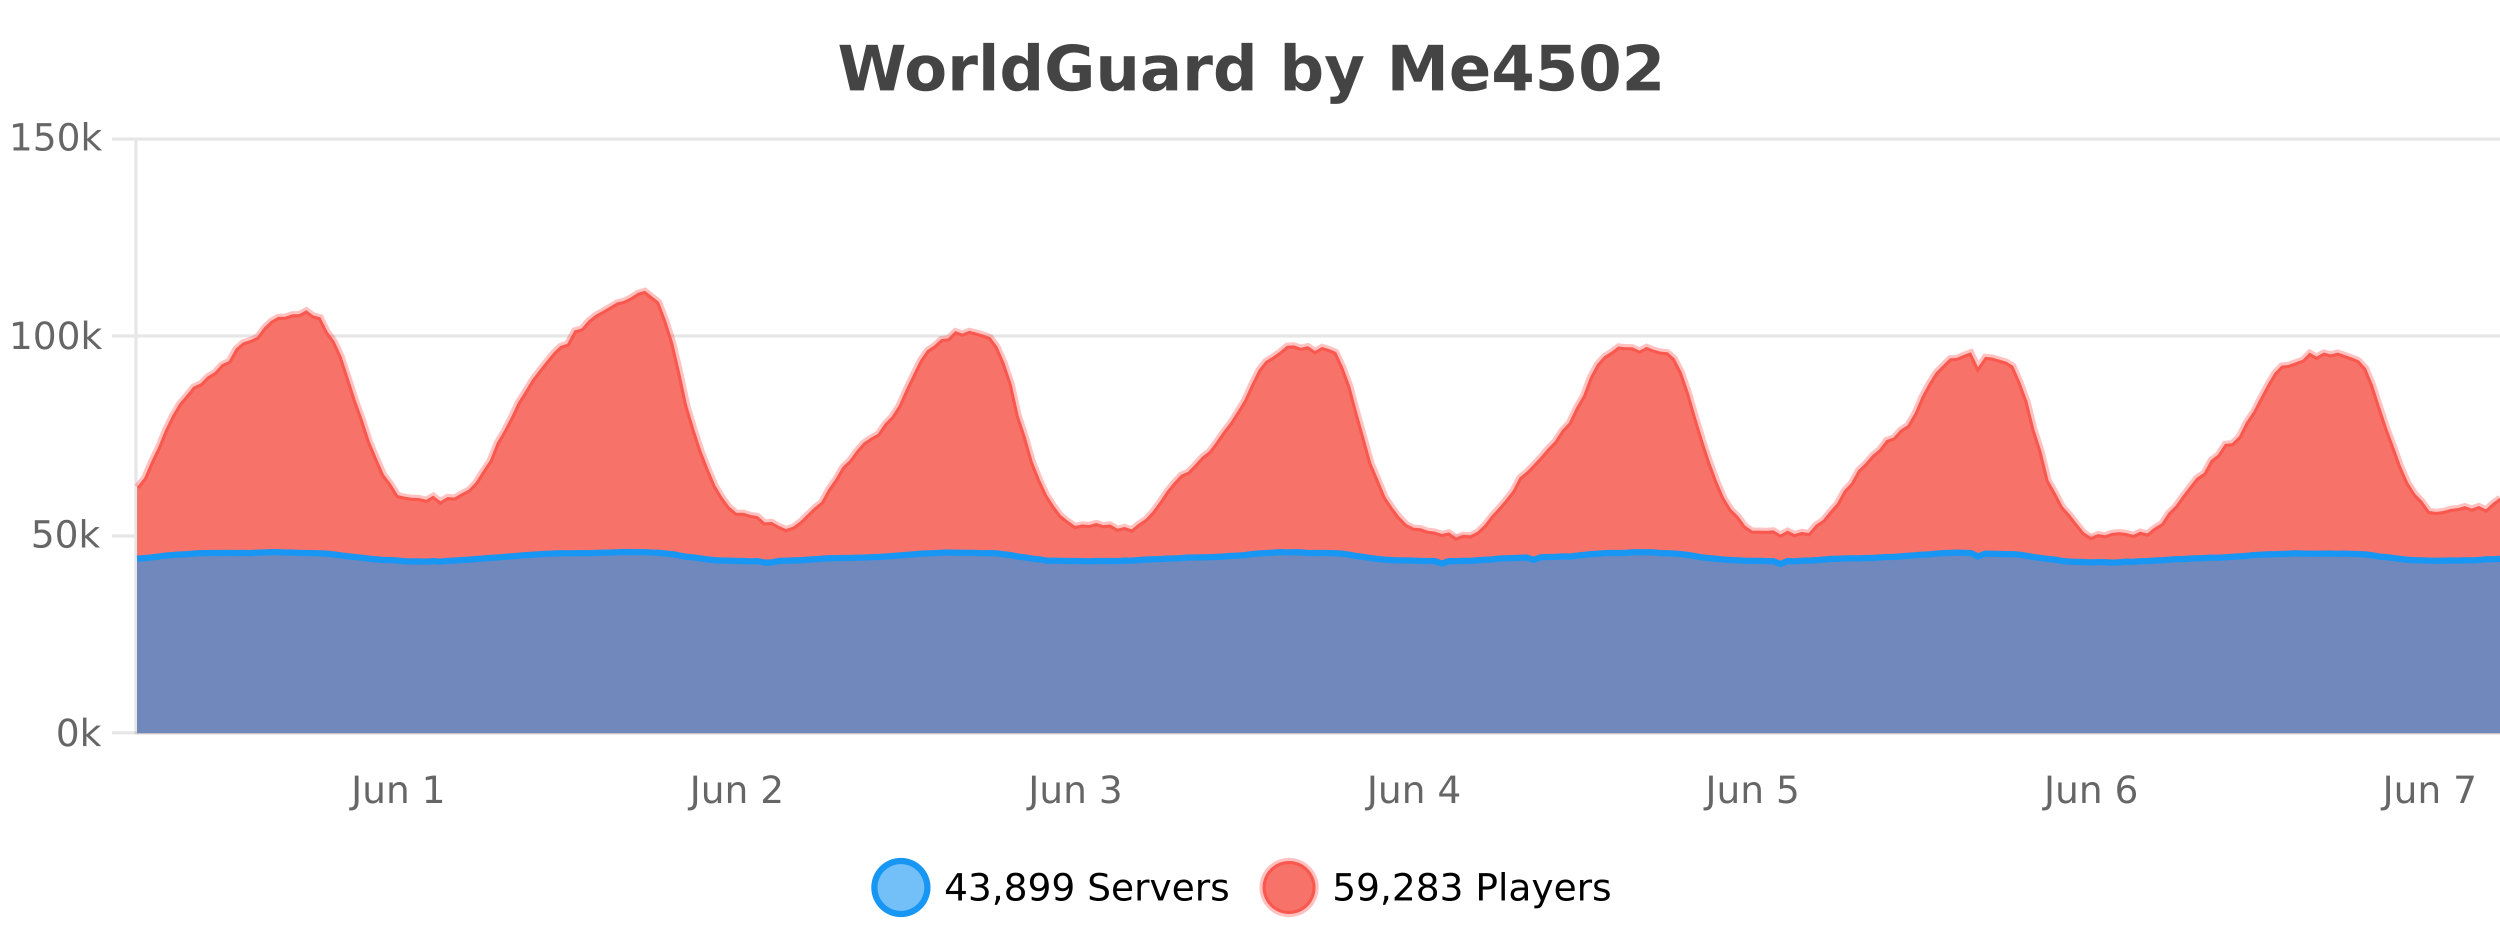 <?xml version="1.0" encoding="UTF-8"?>
<svg xmlns="http://www.w3.org/2000/svg" xmlns:xlink="http://www.w3.org/1999/xlink" width="800pt" height="300pt" viewBox="0 0 800 300" version="1.1">
<defs>
<clipPath id="clip1">
  <path d="M 251 263 L 326 263 L 326 300 L 251 300 Z M 251 263 "/>
</clipPath>
<clipPath id="clip2">
  <path d="M 375 263 L 450 263 L 450 300 L 375 300 Z M 375 263 "/>
</clipPath>
<clipPath id="clip3">
  <path d="M 43.852 93 L 800 93 L 800 234.602 L 43.852 234.602 Z M 43.852 93 "/>
</clipPath>
<clipPath id="clip4">
  <path d="M 42.852 64 L 800 64 L 800 201 L 42.852 201 Z M 42.852 64 "/>
</clipPath>
<clipPath id="clip5">
  <path d="M 43.852 176 L 800 176 L 800 234.602 L 43.852 234.602 Z M 43.852 176 "/>
</clipPath>
<clipPath id="clip6">
  <path d="M 42.852 148 L 800 148 L 800 209 L 42.852 209 Z M 42.852 148 "/>
</clipPath>
</defs>
<g id="surface171171">
<rect x="0" y="0" width="800" height="300" style="fill:rgb(100%,100%,100%);fill-opacity:1;stroke:none;"/>
<path style="fill:none;stroke-width:1;stroke-linecap:butt;stroke-linejoin:miter;stroke:rgb(0%,0%,0%);stroke-opacity:0.098;stroke-miterlimit:10;" d="M 44 234.5 L 800 234.5 "/>
<path style="fill:none;stroke-width:1;stroke-linecap:butt;stroke-linejoin:miter;stroke:rgb(0%,0%,0%);stroke-opacity:0.098;stroke-miterlimit:10;" d="M 35.852 234.5 L 43 234.5 "/>
<path style="fill:none;stroke-width:1;stroke-linecap:butt;stroke-linejoin:miter;stroke:rgb(0%,0%,0%);stroke-opacity:0.098;stroke-miterlimit:10;" d="M 44 171.5 L 800 171.5 "/>
<path style="fill:none;stroke-width:1;stroke-linecap:butt;stroke-linejoin:miter;stroke:rgb(0%,0%,0%);stroke-opacity:0.098;stroke-miterlimit:10;" d="M 35.852 171.5 L 43 171.5 "/>
<path style="fill:none;stroke-width:1;stroke-linecap:butt;stroke-linejoin:miter;stroke:rgb(0%,0%,0%);stroke-opacity:0.098;stroke-miterlimit:10;" d="M 44 107.5 L 800 107.5 "/>
<path style="fill:none;stroke-width:1;stroke-linecap:butt;stroke-linejoin:miter;stroke:rgb(0%,0%,0%);stroke-opacity:0.098;stroke-miterlimit:10;" d="M 35.852 107.5 L 43 107.5 "/>
<path style="fill:none;stroke-width:1;stroke-linecap:butt;stroke-linejoin:miter;stroke:rgb(0%,0%,0%);stroke-opacity:0.098;stroke-miterlimit:10;" d="M 44 44.5 L 800 44.5 "/>
<path style="fill:none;stroke-width:1;stroke-linecap:butt;stroke-linejoin:miter;stroke:rgb(0%,0%,0%);stroke-opacity:0.098;stroke-miterlimit:10;" d="M 35.852 44.5 L 43 44.5 "/>
<path style=" stroke:none;fill-rule:nonzero;fill:rgb(9.02%,58.824%,95.294%);fill-opacity:0.6;" d="M 296.77 284 C 296.77 288.688 292.969 292.484 288.285 292.484 C 283.598 292.484 279.801 288.688 279.801 284 C 279.801 279.312 283.598 275.516 288.285 275.516 C 292.969 275.516 296.77 279.312 296.77 284 Z M 296.77 284 "/>
<g clip-path="url(#clip1)" clip-rule="nonzero">
<path style="fill:none;stroke-width:2;stroke-linecap:butt;stroke-linejoin:miter;stroke:rgb(9.02%,58.824%,95.294%);stroke-opacity:1;stroke-miterlimit:10;" d="M 296.77 284 C 296.77 288.688 292.969 292.484 288.285 292.484 C 283.598 292.484 279.801 288.688 279.801 284 C 279.801 279.312 283.598 275.516 288.285 275.516 C 292.969 275.516 296.77 279.312 296.77 284 Z M 296.77 284 "/>
</g>
<path style=" stroke:none;fill-rule:nonzero;fill:rgb(0%,0%,0%);fill-opacity:1;" d="M 306.633 280.438 L 303.648 285.109 L 306.633 285.109 Z M 306.32 279.406 L 307.82 279.406 L 307.82 285.109 L 309.07 285.109 L 309.07 286.094 L 307.82 286.094 L 307.82 288.156 L 306.633 288.156 L 306.633 286.094 L 302.695 286.094 L 302.695 284.953 Z M 314.609 283.438 C 315.172 283.562 315.609 283.82 315.922 284.203 C 316.242 284.578 316.406 285.047 316.406 285.609 C 316.406 286.477 316.109 287.148 315.516 287.625 C 314.922 288.094 314.078 288.328 312.984 288.328 C 312.617 288.328 312.238 288.289 311.844 288.219 C 311.457 288.148 311.062 288.039 310.656 287.891 L 310.656 286.75 C 310.977 286.938 311.332 287.086 311.719 287.188 C 312.113 287.281 312.523 287.328 312.953 287.328 C 313.691 287.328 314.254 287.184 314.641 286.891 C 315.035 286.602 315.234 286.172 315.234 285.609 C 315.234 285.102 315.051 284.699 314.688 284.406 C 314.32 284.117 313.82 283.969 313.188 283.969 L 312.156 283.969 L 312.156 283 L 313.234 283 C 313.805 283 314.25 282.887 314.562 282.656 C 314.875 282.418 315.031 282.078 315.031 281.641 C 315.031 281.195 314.867 280.852 314.547 280.609 C 314.234 280.371 313.781 280.25 313.188 280.25 C 312.852 280.25 312.5 280.289 312.125 280.359 C 311.758 280.422 311.352 280.527 310.906 280.672 L 310.906 279.625 C 311.363 279.5 311.785 279.406 312.172 279.344 C 312.566 279.281 312.938 279.25 313.281 279.25 C 314.188 279.25 314.898 279.453 315.422 279.859 C 315.941 280.266 316.203 280.82 316.203 281.516 C 316.203 282.008 316.062 282.418 315.781 282.75 C 315.508 283.086 315.117 283.312 314.609 283.438 Z M 318.773 286.672 L 320.008 286.672 L 320.008 287.672 L 319.055 289.547 L 318.289 289.547 L 318.773 287.672 Z M 324.996 284 C 324.434 284 323.988 284.152 323.668 284.453 C 323.344 284.758 323.184 285.168 323.184 285.688 C 323.184 286.219 323.344 286.637 323.668 286.938 C 323.988 287.242 324.434 287.391 324.996 287.391 C 325.559 287.391 326 287.242 326.324 286.938 C 326.645 286.637 326.809 286.219 326.809 285.688 C 326.809 285.168 326.645 284.758 326.324 284.453 C 326.012 284.152 325.566 284 324.996 284 Z M 323.809 283.5 C 323.309 283.375 322.91 283.141 322.621 282.797 C 322.34 282.445 322.199 282.016 322.199 281.516 C 322.199 280.82 322.449 280.266 322.949 279.859 C 323.449 279.453 324.129 279.25 324.996 279.25 C 325.871 279.25 326.551 279.453 327.043 279.859 C 327.543 280.266 327.793 280.82 327.793 281.516 C 327.793 282.016 327.652 282.445 327.371 282.797 C 327.09 283.141 326.691 283.375 326.184 283.5 C 326.754 283.637 327.199 283.898 327.512 284.281 C 327.832 284.668 327.996 285.137 327.996 285.688 C 327.996 286.543 327.734 287.199 327.215 287.656 C 326.703 288.105 325.965 288.328 324.996 288.328 C 324.035 288.328 323.297 288.105 322.777 287.656 C 322.254 287.199 321.996 286.543 321.996 285.688 C 321.996 285.137 322.156 284.668 322.48 284.281 C 322.801 283.898 323.246 283.637 323.809 283.5 Z M 323.387 281.625 C 323.387 282.086 323.527 282.438 323.809 282.688 C 324.09 282.938 324.484 283.062 324.996 283.062 C 325.504 283.062 325.902 282.938 326.184 282.688 C 326.473 282.438 326.621 282.086 326.621 281.625 C 326.621 281.18 326.473 280.828 326.184 280.578 C 325.902 280.32 325.504 280.188 324.996 280.188 C 324.484 280.188 324.09 280.32 323.809 280.578 C 323.527 280.828 323.387 281.18 323.387 281.625 Z M 330.133 287.969 L 330.133 286.891 C 330.434 287.039 330.734 287.148 331.039 287.219 C 331.34 287.293 331.641 287.328 331.945 287.328 C 332.727 287.328 333.32 287.07 333.727 286.547 C 334.141 286.016 334.375 285.215 334.43 284.141 C 334.211 284.484 333.922 284.746 333.57 284.922 C 333.227 285.102 332.84 285.188 332.414 285.188 C 331.539 285.188 330.844 284.93 330.336 284.406 C 329.824 283.875 329.57 283.148 329.57 282.219 C 329.57 281.324 329.836 280.605 330.367 280.062 C 330.898 279.523 331.605 279.25 332.492 279.25 C 333.5 279.25 334.273 279.641 334.805 280.422 C 335.344 281.195 335.617 282.32 335.617 283.797 C 335.617 285.172 335.289 286.273 334.633 287.094 C 333.977 287.918 333.094 288.328 331.992 288.328 C 331.688 288.328 331.387 288.297 331.086 288.234 C 330.781 288.18 330.465 288.094 330.133 287.969 Z M 332.492 284.266 C 333.023 284.266 333.445 284.086 333.758 283.719 C 334.07 283.355 334.227 282.855 334.227 282.219 C 334.227 281.594 334.07 281.102 333.758 280.734 C 333.445 280.371 333.023 280.188 332.492 280.188 C 331.961 280.188 331.539 280.371 331.227 280.734 C 330.922 281.102 330.773 281.594 330.773 282.219 C 330.773 282.855 330.922 283.355 331.227 283.719 C 331.539 284.086 331.961 284.266 332.492 284.266 Z M 337.766 287.969 L 337.766 286.891 C 338.066 287.039 338.367 287.148 338.672 287.219 C 338.973 287.293 339.273 287.328 339.578 287.328 C 340.359 287.328 340.953 287.07 341.359 286.547 C 341.773 286.016 342.008 285.215 342.062 284.141 C 341.844 284.484 341.555 284.746 341.203 284.922 C 340.859 285.102 340.473 285.188 340.047 285.188 C 339.172 285.188 338.477 284.93 337.969 284.406 C 337.457 283.875 337.203 283.148 337.203 282.219 C 337.203 281.324 337.469 280.605 338 280.062 C 338.531 279.523 339.238 279.25 340.125 279.25 C 341.133 279.25 341.906 279.641 342.438 280.422 C 342.977 281.195 343.25 282.32 343.25 283.797 C 343.25 285.172 342.922 286.273 342.266 287.094 C 341.609 287.918 340.727 288.328 339.625 288.328 C 339.32 288.328 339.02 288.297 338.719 288.234 C 338.414 288.18 338.098 288.094 337.766 287.969 Z M 340.125 284.266 C 340.656 284.266 341.078 284.086 341.391 283.719 C 341.703 283.355 341.859 282.855 341.859 282.219 C 341.859 281.594 341.703 281.102 341.391 280.734 C 341.078 280.371 340.656 280.188 340.125 280.188 C 339.594 280.188 339.172 280.371 338.859 280.734 C 338.555 281.102 338.406 281.594 338.406 282.219 C 338.406 282.855 338.555 283.355 338.859 283.719 C 339.172 284.086 339.594 284.266 340.125 284.266 Z M 354.324 279.688 L 354.324 280.844 C 353.875 280.637 353.449 280.48 353.043 280.375 C 352.645 280.262 352.266 280.203 351.902 280.203 C 351.254 280.203 350.754 280.328 350.402 280.578 C 350.059 280.828 349.887 281.188 349.887 281.656 C 349.887 282.043 350 282.336 350.23 282.531 C 350.457 282.73 350.902 282.887 351.559 283 L 352.262 283.156 C 353.145 283.324 353.797 283.621 354.215 284.047 C 354.641 284.465 354.855 285.027 354.855 285.734 C 354.855 286.59 354.566 287.234 353.996 287.672 C 353.434 288.109 352.598 288.328 351.496 288.328 C 351.09 288.328 350.652 288.281 350.184 288.188 C 349.715 288.094 349.23 287.953 348.73 287.766 L 348.73 286.547 C 349.207 286.82 349.676 287.023 350.137 287.156 C 350.605 287.293 351.059 287.359 351.496 287.359 C 352.172 287.359 352.691 287.23 353.059 286.969 C 353.434 286.699 353.621 286.32 353.621 285.828 C 353.621 285.402 353.484 285.07 353.215 284.828 C 352.953 284.578 352.52 284.398 351.918 284.281 L 351.199 284.141 C 350.312 283.965 349.672 283.688 349.277 283.312 C 348.891 282.938 348.699 282.418 348.699 281.75 C 348.699 280.969 348.969 280.359 349.512 279.922 C 350.051 279.477 350.801 279.25 351.762 279.25 C 352.176 279.25 352.594 279.289 353.012 279.359 C 353.438 279.434 353.875 279.543 354.324 279.688 Z M 362.27 284.609 L 362.27 285.125 L 357.301 285.125 C 357.352 285.875 357.574 286.445 357.973 286.828 C 358.379 287.215 358.934 287.406 359.645 287.406 C 360.059 287.406 360.461 287.359 360.848 287.266 C 361.242 287.164 361.633 287.008 362.02 286.797 L 362.02 287.828 C 361.621 287.984 361.223 288.105 360.816 288.188 C 360.41 288.281 359.996 288.328 359.582 288.328 C 358.539 288.328 357.711 288.027 357.098 287.422 C 356.48 286.809 356.176 285.98 356.176 284.938 C 356.176 283.867 356.465 283.016 357.051 282.391 C 357.633 281.758 358.414 281.438 359.395 281.438 C 360.277 281.438 360.977 281.727 361.488 282.297 C 362.008 282.859 362.27 283.633 362.27 284.609 Z M 361.191 284.281 C 361.18 283.699 361.012 283.23 360.691 282.875 C 360.367 282.523 359.941 282.344 359.41 282.344 C 358.805 282.344 358.32 282.516 357.957 282.859 C 357.602 283.203 357.398 283.684 357.348 284.297 Z M 367.84 282.594 C 367.715 282.531 367.578 282.484 367.434 282.453 C 367.297 282.414 367.141 282.391 366.965 282.391 C 366.359 282.391 365.891 282.59 365.559 282.984 C 365.234 283.383 365.074 283.953 365.074 284.703 L 365.074 288.156 L 363.996 288.156 L 363.996 281.594 L 365.074 281.594 L 365.074 282.609 C 365.301 282.215 365.598 281.922 365.965 281.734 C 366.328 281.539 366.77 281.438 367.293 281.438 C 367.363 281.438 367.441 281.445 367.527 281.453 C 367.621 281.465 367.719 281.48 367.824 281.5 Z M 368.195 281.594 L 369.336 281.594 L 371.383 287.094 L 373.445 281.594 L 374.586 281.594 L 372.117 288.156 L 370.648 288.156 Z M 381.688 284.609 L 381.688 285.125 L 376.719 285.125 C 376.77 285.875 376.992 286.445 377.391 286.828 C 377.797 287.215 378.352 287.406 379.062 287.406 C 379.477 287.406 379.879 287.359 380.266 287.266 C 380.66 287.164 381.051 287.008 381.438 286.797 L 381.438 287.828 C 381.039 287.984 380.641 288.105 380.234 288.188 C 379.828 288.281 379.414 288.328 379 288.328 C 377.957 288.328 377.129 288.027 376.516 287.422 C 375.898 286.809 375.594 285.98 375.594 284.938 C 375.594 283.867 375.883 283.016 376.469 282.391 C 377.051 281.758 377.832 281.438 378.812 281.438 C 379.695 281.438 380.395 281.727 380.906 282.297 C 381.426 282.859 381.688 283.633 381.688 284.609 Z M 380.609 284.281 C 380.598 283.699 380.43 283.23 380.109 282.875 C 379.785 282.523 379.359 282.344 378.828 282.344 C 378.223 282.344 377.738 282.516 377.375 282.859 C 377.02 283.203 376.816 283.684 376.766 284.297 Z M 387.258 282.594 C 387.133 282.531 386.996 282.484 386.852 282.453 C 386.715 282.414 386.559 282.391 386.383 282.391 C 385.777 282.391 385.309 282.59 384.977 282.984 C 384.652 283.383 384.492 283.953 384.492 284.703 L 384.492 288.156 L 383.414 288.156 L 383.414 281.594 L 384.492 281.594 L 384.492 282.609 C 384.719 282.215 385.016 281.922 385.383 281.734 C 385.746 281.539 386.188 281.438 386.711 281.438 C 386.781 281.438 386.859 281.445 386.945 281.453 C 387.039 281.465 387.137 281.48 387.242 281.5 Z M 392.566 281.781 L 392.566 282.812 C 392.262 282.656 391.945 282.543 391.613 282.469 C 391.289 282.387 390.949 282.344 390.598 282.344 C 390.066 282.344 389.664 282.43 389.395 282.594 C 389.121 282.75 388.988 282.996 388.988 283.328 C 388.988 283.578 389.082 283.777 389.27 283.922 C 389.465 284.059 389.855 284.188 390.441 284.312 L 390.801 284.406 C 391.57 284.562 392.117 284.793 392.441 285.094 C 392.762 285.398 392.926 285.812 392.926 286.344 C 392.926 286.961 392.68 287.445 392.191 287.797 C 391.711 288.152 391.051 288.328 390.207 288.328 C 389.852 288.328 389.48 288.289 389.098 288.219 C 388.723 288.156 388.324 288.059 387.91 287.922 L 387.91 286.797 C 388.305 287.008 388.695 287.164 389.082 287.266 C 389.465 287.371 389.852 287.422 390.238 287.422 C 390.738 287.422 391.121 287.34 391.395 287.172 C 391.676 286.996 391.816 286.746 391.816 286.422 C 391.816 286.133 391.715 285.906 391.52 285.75 C 391.32 285.594 390.887 285.445 390.223 285.297 L 389.848 285.219 C 389.18 285.074 388.695 284.855 388.395 284.562 C 388.102 284.273 387.957 283.875 387.957 283.375 C 387.957 282.75 388.176 282.273 388.613 281.938 C 389.051 281.605 389.668 281.438 390.473 281.438 C 390.867 281.438 391.242 281.469 391.598 281.531 C 391.949 281.586 392.273 281.668 392.566 281.781 Z M 298.285 277.016 "/>
<path style=" stroke:none;fill-rule:nonzero;fill:rgb(96.863%,44.706%,40.784%);fill-opacity:1;" d="M 420.988 284 C 420.988 288.688 417.191 292.484 412.504 292.484 C 407.82 292.484 404.02 288.688 404.02 284 C 404.02 279.312 407.82 275.516 412.504 275.516 C 417.191 275.516 420.988 279.312 420.988 284 Z M 420.988 284 "/>
<g clip-path="url(#clip2)" clip-rule="nonzero">
<path style="fill:none;stroke-width:2;stroke-linecap:butt;stroke-linejoin:miter;stroke:rgb(100%,4.706%,0%);stroke-opacity:0.247;stroke-miterlimit:10;" d="M 420.988 284 C 420.988 288.688 417.191 292.484 412.504 292.484 C 407.82 292.484 404.02 288.688 404.02 284 C 404.02 279.312 407.82 275.516 412.504 275.516 C 417.191 275.516 420.988 279.312 420.988 284 Z M 420.988 284 "/>
</g>
<path style=" stroke:none;fill-rule:nonzero;fill:rgb(0%,0%,0%);fill-opacity:1;" d="M 427.617 279.406 L 432.258 279.406 L 432.258 280.406 L 428.695 280.406 L 428.695 282.547 C 428.871 282.484 429.043 282.445 429.211 282.422 C 429.387 282.391 429.559 282.375 429.727 282.375 C 430.703 282.375 431.48 282.648 432.055 283.188 C 432.625 283.719 432.914 284.438 432.914 285.344 C 432.914 286.293 432.617 287.027 432.023 287.547 C 431.438 288.07 430.617 288.328 429.555 288.328 C 429.18 288.328 428.797 288.297 428.414 288.234 C 428.039 288.172 427.648 288.078 427.242 287.953 L 427.242 286.766 C 427.594 286.953 427.961 287.094 428.336 287.188 C 428.711 287.281 429.105 287.328 429.523 287.328 C 430.199 287.328 430.734 287.152 431.133 286.797 C 431.527 286.445 431.727 285.961 431.727 285.344 C 431.727 284.742 431.527 284.262 431.133 283.906 C 430.734 283.555 430.199 283.375 429.523 283.375 C 429.211 283.375 428.891 283.414 428.57 283.484 C 428.258 283.547 427.938 283.652 427.617 283.797 Z M 435.266 287.969 L 435.266 286.891 C 435.566 287.039 435.867 287.148 436.172 287.219 C 436.473 287.293 436.773 287.328 437.078 287.328 C 437.859 287.328 438.453 287.07 438.859 286.547 C 439.273 286.016 439.508 285.215 439.562 284.141 C 439.344 284.484 439.055 284.746 438.703 284.922 C 438.359 285.102 437.973 285.188 437.547 285.188 C 436.672 285.188 435.977 284.93 435.469 284.406 C 434.957 283.875 434.703 283.148 434.703 282.219 C 434.703 281.324 434.969 280.605 435.5 280.062 C 436.031 279.523 436.738 279.25 437.625 279.25 C 438.633 279.25 439.406 279.641 439.938 280.422 C 440.477 281.195 440.75 282.32 440.75 283.797 C 440.75 285.172 440.422 286.273 439.766 287.094 C 439.109 287.918 438.227 288.328 437.125 288.328 C 436.82 288.328 436.52 288.297 436.219 288.234 C 435.914 288.18 435.598 288.094 435.266 287.969 Z M 437.625 284.266 C 438.156 284.266 438.578 284.086 438.891 283.719 C 439.203 283.355 439.359 282.855 439.359 282.219 C 439.359 281.594 439.203 281.102 438.891 280.734 C 438.578 280.371 438.156 280.188 437.625 280.188 C 437.094 280.188 436.672 280.371 436.359 280.734 C 436.055 281.102 435.906 281.594 435.906 282.219 C 435.906 282.855 436.055 283.355 436.359 283.719 C 436.672 284.086 437.094 284.266 437.625 284.266 Z M 442.992 286.672 L 444.227 286.672 L 444.227 287.672 L 443.273 289.547 L 442.508 289.547 L 442.992 287.672 Z M 447.699 287.156 L 451.84 287.156 L 451.84 288.156 L 446.277 288.156 L 446.277 287.156 C 446.723 286.699 447.332 286.078 448.105 285.297 C 448.887 284.508 449.375 283.996 449.574 283.766 C 449.957 283.352 450.223 282.996 450.371 282.703 C 450.527 282.402 450.605 282.109 450.605 281.828 C 450.605 281.359 450.438 280.98 450.105 280.688 C 449.781 280.398 449.359 280.25 448.84 280.25 C 448.465 280.25 448.066 280.312 447.652 280.438 C 447.246 280.562 446.809 280.762 446.34 281.031 L 446.34 279.828 C 446.816 279.641 447.262 279.5 447.668 279.406 C 448.082 279.305 448.465 279.25 448.809 279.25 C 449.715 279.25 450.438 279.48 450.98 279.938 C 451.52 280.387 451.793 280.992 451.793 281.75 C 451.793 282.105 451.723 282.445 451.59 282.766 C 451.453 283.09 451.207 283.469 450.855 283.906 C 450.75 284.023 450.438 284.352 449.918 284.891 C 449.395 285.434 448.656 286.188 447.699 287.156 Z M 456.852 284 C 456.289 284 455.844 284.152 455.523 284.453 C 455.199 284.758 455.039 285.168 455.039 285.688 C 455.039 286.219 455.199 286.637 455.523 286.938 C 455.844 287.242 456.289 287.391 456.852 287.391 C 457.414 287.391 457.855 287.242 458.18 286.938 C 458.5 286.637 458.664 286.219 458.664 285.688 C 458.664 285.168 458.5 284.758 458.18 284.453 C 457.867 284.152 457.422 284 456.852 284 Z M 455.664 283.5 C 455.164 283.375 454.766 283.141 454.477 282.797 C 454.195 282.445 454.055 282.016 454.055 281.516 C 454.055 280.82 454.305 280.266 454.805 279.859 C 455.305 279.453 455.984 279.25 456.852 279.25 C 457.727 279.25 458.406 279.453 458.898 279.859 C 459.398 280.266 459.648 280.82 459.648 281.516 C 459.648 282.016 459.508 282.445 459.227 282.797 C 458.945 283.141 458.547 283.375 458.039 283.5 C 458.609 283.637 459.055 283.898 459.367 284.281 C 459.688 284.668 459.852 285.137 459.852 285.688 C 459.852 286.543 459.59 287.199 459.07 287.656 C 458.559 288.105 457.82 288.328 456.852 288.328 C 455.891 288.328 455.152 288.105 454.633 287.656 C 454.109 287.199 453.852 286.543 453.852 285.688 C 453.852 285.137 454.012 284.668 454.336 284.281 C 454.656 283.898 455.102 283.637 455.664 283.5 Z M 455.242 281.625 C 455.242 282.086 455.383 282.438 455.664 282.688 C 455.945 282.938 456.34 283.062 456.852 283.062 C 457.359 283.062 457.758 282.938 458.039 282.688 C 458.328 282.438 458.477 282.086 458.477 281.625 C 458.477 281.18 458.328 280.828 458.039 280.578 C 457.758 280.32 457.359 280.188 456.852 280.188 C 456.34 280.188 455.945 280.32 455.664 280.578 C 455.383 280.828 455.242 281.18 455.242 281.625 Z M 465.547 283.438 C 466.109 283.562 466.547 283.82 466.859 284.203 C 467.18 284.578 467.344 285.047 467.344 285.609 C 467.344 286.477 467.047 287.148 466.453 287.625 C 465.859 288.094 465.016 288.328 463.922 288.328 C 463.555 288.328 463.176 288.289 462.781 288.219 C 462.395 288.148 462 288.039 461.594 287.891 L 461.594 286.75 C 461.914 286.938 462.27 287.086 462.656 287.188 C 463.051 287.281 463.461 287.328 463.891 287.328 C 464.629 287.328 465.191 287.184 465.578 286.891 C 465.973 286.602 466.172 286.172 466.172 285.609 C 466.172 285.102 465.988 284.699 465.625 284.406 C 465.258 284.117 464.758 283.969 464.125 283.969 L 463.094 283.969 L 463.094 283 L 464.172 283 C 464.742 283 465.188 282.887 465.5 282.656 C 465.812 282.418 465.969 282.078 465.969 281.641 C 465.969 281.195 465.805 280.852 465.484 280.609 C 465.172 280.371 464.719 280.25 464.125 280.25 C 463.789 280.25 463.438 280.289 463.062 280.359 C 462.695 280.422 462.289 280.527 461.844 280.672 L 461.844 279.625 C 462.301 279.5 462.723 279.406 463.109 279.344 C 463.504 279.281 463.875 279.25 464.219 279.25 C 465.125 279.25 465.836 279.453 466.359 279.859 C 466.879 280.266 467.141 280.82 467.141 281.516 C 467.141 282.008 467 282.418 466.719 282.75 C 466.445 283.086 466.055 283.312 465.547 283.438 Z M 474.48 280.375 L 474.48 283.672 L 475.965 283.672 C 476.516 283.672 476.941 283.531 477.246 283.25 C 477.547 282.961 477.699 282.547 477.699 282.016 C 477.699 281.496 477.547 281.094 477.246 280.812 C 476.941 280.523 476.516 280.375 475.965 280.375 Z M 473.293 279.406 L 475.965 279.406 C 476.953 279.406 477.699 279.633 478.199 280.078 C 478.699 280.516 478.949 281.164 478.949 282.016 C 478.949 282.883 478.699 283.539 478.199 283.984 C 477.699 284.422 476.953 284.641 475.965 284.641 L 474.48 284.641 L 474.48 288.156 L 473.293 288.156 Z M 480.484 279.031 L 481.562 279.031 L 481.562 288.156 L 480.484 288.156 Z M 486.801 284.859 C 485.934 284.859 485.332 284.961 484.988 285.156 C 484.652 285.355 484.488 285.695 484.488 286.172 C 484.488 286.559 484.613 286.867 484.863 287.094 C 485.121 287.312 485.465 287.422 485.895 287.422 C 486.496 287.422 486.977 287.215 487.332 286.797 C 487.695 286.371 487.879 285.805 487.879 285.094 L 487.879 284.859 Z M 488.957 284.406 L 488.957 288.156 L 487.879 288.156 L 487.879 287.156 C 487.629 287.555 487.32 287.852 486.957 288.047 C 486.59 288.234 486.145 288.328 485.613 288.328 C 484.934 288.328 484.398 288.141 484.004 287.766 C 483.605 287.383 483.41 286.875 483.41 286.25 C 483.41 285.512 483.652 284.953 484.145 284.578 C 484.645 284.203 485.383 284.016 486.363 284.016 L 487.879 284.016 L 487.879 283.906 C 487.879 283.406 487.711 283.023 487.379 282.75 C 487.055 282.48 486.602 282.344 486.02 282.344 C 485.645 282.344 485.273 282.391 484.91 282.484 C 484.555 282.578 484.215 282.715 483.895 282.891 L 483.895 281.891 C 484.289 281.734 484.668 281.621 485.035 281.547 C 485.41 281.477 485.773 281.438 486.129 281.438 C 487.074 281.438 487.785 281.684 488.254 282.172 C 488.723 282.664 488.957 283.406 488.957 284.406 Z M 493.906 288.766 C 493.602 289.547 493.305 290.055 493.016 290.297 C 492.723 290.535 492.336 290.656 491.859 290.656 L 491 290.656 L 491 289.75 L 491.625 289.75 C 491.926 289.75 492.156 289.676 492.312 289.531 C 492.477 289.395 492.66 289.066 492.859 288.547 L 493.062 288.047 L 490.406 281.594 L 491.547 281.594 L 493.594 286.719 L 495.656 281.594 L 496.797 281.594 Z M 503.898 284.609 L 503.898 285.125 L 498.93 285.125 C 498.98 285.875 499.203 286.445 499.602 286.828 C 500.008 287.215 500.562 287.406 501.273 287.406 C 501.688 287.406 502.09 287.359 502.477 287.266 C 502.871 287.164 503.262 287.008 503.648 286.797 L 503.648 287.828 C 503.25 287.984 502.852 288.105 502.445 288.188 C 502.039 288.281 501.625 288.328 501.211 288.328 C 500.168 288.328 499.34 288.027 498.727 287.422 C 498.109 286.809 497.805 285.98 497.805 284.938 C 497.805 283.867 498.094 283.016 498.68 282.391 C 499.262 281.758 500.043 281.438 501.023 281.438 C 501.906 281.438 502.605 281.727 503.117 282.297 C 503.637 282.859 503.898 283.633 503.898 284.609 Z M 502.82 284.281 C 502.809 283.699 502.641 283.23 502.32 282.875 C 501.996 282.523 501.57 282.344 501.039 282.344 C 500.434 282.344 499.949 282.516 499.586 282.859 C 499.23 283.203 499.027 283.684 498.977 284.297 Z M 509.469 282.594 C 509.344 282.531 509.207 282.484 509.062 282.453 C 508.926 282.414 508.77 282.391 508.594 282.391 C 507.988 282.391 507.52 282.59 507.188 282.984 C 506.863 283.383 506.703 283.953 506.703 284.703 L 506.703 288.156 L 505.625 288.156 L 505.625 281.594 L 506.703 281.594 L 506.703 282.609 C 506.93 282.215 507.227 281.922 507.594 281.734 C 507.957 281.539 508.398 281.438 508.922 281.438 C 508.992 281.438 509.07 281.445 509.156 281.453 C 509.25 281.465 509.348 281.48 509.453 281.5 Z M 514.773 281.781 L 514.773 282.812 C 514.469 282.656 514.152 282.543 513.82 282.469 C 513.496 282.387 513.156 282.344 512.805 282.344 C 512.273 282.344 511.871 282.43 511.602 282.594 C 511.328 282.75 511.195 282.996 511.195 283.328 C 511.195 283.578 511.289 283.777 511.477 283.922 C 511.672 284.059 512.062 284.188 512.648 284.312 L 513.008 284.406 C 513.777 284.562 514.324 284.793 514.648 285.094 C 514.969 285.398 515.133 285.812 515.133 286.344 C 515.133 286.961 514.887 287.445 514.398 287.797 C 513.918 288.152 513.258 288.328 512.414 288.328 C 512.059 288.328 511.688 288.289 511.305 288.219 C 510.93 288.156 510.531 288.059 510.117 287.922 L 510.117 286.797 C 510.512 287.008 510.902 287.164 511.289 287.266 C 511.672 287.371 512.059 287.422 512.445 287.422 C 512.945 287.422 513.328 287.34 513.602 287.172 C 513.883 286.996 514.023 286.746 514.023 286.422 C 514.023 286.133 513.922 285.906 513.727 285.75 C 513.527 285.594 513.094 285.445 512.43 285.297 L 512.055 285.219 C 511.387 285.074 510.902 284.855 510.602 284.562 C 510.309 284.273 510.164 283.875 510.164 283.375 C 510.164 282.75 510.383 282.273 510.82 281.938 C 511.258 281.605 511.875 281.438 512.68 281.438 C 513.074 281.438 513.449 281.469 513.805 281.531 C 514.156 281.586 514.48 281.668 514.773 281.781 Z M 422.504 277.016 "/>
<path style=" stroke:none;fill-rule:nonzero;fill:rgb(26.667%,26.667%,26.667%);fill-opacity:1;" d="M 268.594 14.344 L 272.203 14.344 L 274.719 24.938 L 277.219 14.344 L 280.844 14.344 L 283.344 24.938 L 285.859 14.344 L 289.438 14.344 L 286 28.922 L 281.656 28.922 L 279.016 17.844 L 276.406 28.922 L 272.062 28.922 Z M 296.238 20.219 C 295.457 20.219 294.863 20.5 294.457 21.062 C 294.051 21.617 293.848 22.418 293.848 23.469 C 293.848 24.512 294.051 25.312 294.457 25.875 C 294.863 26.43 295.457 26.703 296.238 26.703 C 296.996 26.703 297.574 26.43 297.973 25.875 C 298.379 25.312 298.582 24.512 298.582 23.469 C 298.582 22.418 298.379 21.617 297.973 21.062 C 297.574 20.5 296.996 20.219 296.238 20.219 Z M 296.238 17.719 C 298.113 17.719 299.574 18.23 300.629 19.25 C 301.691 20.262 302.223 21.668 302.223 23.469 C 302.223 25.262 301.691 26.668 300.629 27.688 C 299.574 28.699 298.113 29.203 296.238 29.203 C 294.34 29.203 292.863 28.699 291.801 27.688 C 290.738 26.668 290.207 25.262 290.207 23.469 C 290.207 21.668 290.738 20.262 291.801 19.25 C 292.863 18.23 294.34 17.719 296.238 17.719 Z M 312.898 20.969 C 312.586 20.824 312.277 20.719 311.977 20.656 C 311.672 20.586 311.371 20.547 311.07 20.547 C 310.164 20.547 309.465 20.836 308.977 21.406 C 308.496 21.98 308.258 22.805 308.258 23.875 L 308.258 28.922 L 304.773 28.922 L 304.773 17.984 L 308.258 17.984 L 308.258 19.781 C 308.703 19.062 309.219 18.543 309.805 18.219 C 310.387 17.887 311.086 17.719 311.898 17.719 C 312.023 17.719 312.152 17.727 312.289 17.734 C 312.422 17.746 312.621 17.766 312.883 17.797 Z M 314.641 13.719 L 318.125 13.719 L 318.125 28.922 L 314.641 28.922 Z M 328.93 19.578 L 328.93 13.719 L 332.445 13.719 L 332.445 28.922 L 328.93 28.922 L 328.93 27.344 C 328.449 27.992 327.918 28.465 327.336 28.766 C 326.75 29.055 326.078 29.203 325.32 29.203 C 323.977 29.203 322.871 28.668 322.008 27.594 C 321.141 26.523 320.711 25.148 320.711 23.469 C 320.711 21.781 321.141 20.402 322.008 19.328 C 322.871 18.258 323.977 17.719 325.32 17.719 C 326.078 17.719 326.75 17.871 327.336 18.172 C 327.918 18.477 328.449 18.945 328.93 19.578 Z M 326.617 26.672 C 327.367 26.672 327.938 26.402 328.336 25.859 C 328.73 25.309 328.93 24.512 328.93 23.469 C 328.93 22.43 328.73 21.637 328.336 21.094 C 327.938 20.543 327.367 20.266 326.617 20.266 C 325.875 20.266 325.309 20.543 324.914 21.094 C 324.516 21.637 324.32 22.43 324.32 23.469 C 324.32 24.512 324.516 25.309 324.914 25.859 C 325.309 26.402 325.875 26.672 326.617 26.672 Z M 349.062 27.844 C 348.125 28.293 347.148 28.633 346.141 28.859 C 345.141 29.086 344.098 29.203 343.016 29.203 C 340.586 29.203 338.664 28.527 337.25 27.172 C 335.832 25.809 335.125 23.965 335.125 21.641 C 335.125 19.297 335.844 17.453 337.281 16.109 C 338.727 14.758 340.711 14.078 343.234 14.078 C 344.203 14.078 345.129 14.172 346.016 14.359 C 346.898 14.539 347.738 14.805 348.531 15.156 L 348.531 18.172 C 347.719 17.715 346.906 17.371 346.094 17.141 C 345.289 16.914 344.488 16.797 343.688 16.797 C 342.188 16.797 341.031 17.219 340.219 18.062 C 339.414 18.898 339.016 20.09 339.016 21.641 C 339.016 23.184 339.406 24.375 340.188 25.219 C 340.969 26.062 342.078 26.484 343.516 26.484 C 343.898 26.484 344.258 26.461 344.594 26.406 C 344.938 26.355 345.238 26.277 345.5 26.172 L 345.5 23.344 L 343.203 23.344 L 343.203 20.828 L 349.062 20.828 Z M 352.102 24.656 L 352.102 17.984 L 355.617 17.984 L 355.617 19.078 C 355.617 19.672 355.609 20.418 355.602 21.312 C 355.602 22.211 355.602 22.805 355.602 23.094 C 355.602 23.98 355.621 24.617 355.664 25 C 355.715 25.387 355.793 25.668 355.898 25.844 C 356.043 26.074 356.23 26.25 356.461 26.375 C 356.688 26.5 356.953 26.562 357.258 26.562 C 357.984 26.562 358.559 26.281 358.977 25.719 C 359.391 25.156 359.602 24.383 359.602 23.391 L 359.602 17.984 L 363.102 17.984 L 363.102 28.922 L 359.602 28.922 L 359.602 27.344 C 359.07 27.98 358.508 28.449 357.914 28.75 C 357.328 29.051 356.684 29.203 355.977 29.203 C 354.715 29.203 353.75 28.82 353.086 28.047 C 352.43 27.266 352.102 26.137 352.102 24.656 Z M 371.355 24 C 370.625 24 370.078 24.125 369.715 24.375 C 369.348 24.617 369.168 24.98 369.168 25.469 C 369.168 25.906 369.312 26.25 369.605 26.5 C 369.906 26.75 370.316 26.875 370.84 26.875 C 371.496 26.875 372.047 26.641 372.496 26.172 C 372.953 25.703 373.184 25.117 373.184 24.406 L 373.184 24 Z M 376.699 22.688 L 376.699 28.922 L 373.184 28.922 L 373.184 27.297 C 372.715 27.965 372.184 28.449 371.59 28.75 C 371.004 29.051 370.293 29.203 369.449 29.203 C 368.324 29.203 367.406 28.875 366.699 28.219 C 365.988 27.555 365.637 26.695 365.637 25.641 C 365.637 24.359 366.074 23.422 366.949 22.828 C 367.832 22.227 369.223 21.922 371.121 21.922 L 373.184 21.922 L 373.184 21.641 C 373.184 21.09 372.965 20.688 372.527 20.438 C 372.09 20.18 371.406 20.047 370.48 20.047 C 369.73 20.047 369.031 20.125 368.387 20.281 C 367.738 20.43 367.141 20.648 366.59 20.938 L 366.59 18.281 C 367.34 18.094 368.09 17.953 368.84 17.859 C 369.598 17.766 370.359 17.719 371.121 17.719 C 373.09 17.719 374.512 18.109 375.387 18.891 C 376.262 19.664 376.699 20.93 376.699 22.688 Z M 388.086 20.969 C 387.773 20.824 387.465 20.719 387.164 20.656 C 386.859 20.586 386.559 20.547 386.258 20.547 C 385.352 20.547 384.652 20.836 384.164 21.406 C 383.684 21.98 383.445 22.805 383.445 23.875 L 383.445 28.922 L 379.961 28.922 L 379.961 17.984 L 383.445 17.984 L 383.445 19.781 C 383.891 19.062 384.406 18.543 384.992 18.219 C 385.574 17.887 386.273 17.719 387.086 17.719 C 387.211 17.719 387.34 17.727 387.477 17.734 C 387.609 17.746 387.809 17.766 388.07 17.797 Z M 397.262 19.578 L 397.262 13.719 L 400.777 13.719 L 400.777 28.922 L 397.262 28.922 L 397.262 27.344 C 396.781 27.992 396.25 28.465 395.668 28.766 C 395.082 29.055 394.41 29.203 393.652 29.203 C 392.309 29.203 391.203 28.668 390.34 27.594 C 389.473 26.523 389.043 25.148 389.043 23.469 C 389.043 21.781 389.473 20.402 390.34 19.328 C 391.203 18.258 392.309 17.719 393.652 17.719 C 394.41 17.719 395.082 17.871 395.668 18.172 C 396.25 18.477 396.781 18.945 397.262 19.578 Z M 394.949 26.672 C 395.699 26.672 396.27 26.402 396.668 25.859 C 397.062 25.309 397.262 24.512 397.262 23.469 C 397.262 22.43 397.062 21.637 396.668 21.094 C 396.27 20.543 395.699 20.266 394.949 20.266 C 394.207 20.266 393.641 20.543 393.246 21.094 C 392.848 21.637 392.652 22.43 392.652 23.469 C 392.652 24.512 392.848 25.309 393.246 25.859 C 393.641 26.402 394.207 26.672 394.949 26.672 Z M 416.914 26.672 C 417.664 26.672 418.234 26.402 418.633 25.859 C 419.027 25.309 419.227 24.512 419.227 23.469 C 419.227 22.43 419.027 21.637 418.633 21.094 C 418.234 20.543 417.664 20.266 416.914 20.266 C 416.164 20.266 415.586 20.543 415.18 21.094 C 414.781 21.637 414.586 22.43 414.586 23.469 C 414.586 24.5 414.781 25.293 415.18 25.844 C 415.586 26.398 416.164 26.672 416.914 26.672 Z M 414.586 19.578 C 415.074 18.945 415.609 18.477 416.195 18.172 C 416.777 17.871 417.449 17.719 418.211 17.719 C 419.562 17.719 420.672 18.258 421.539 19.328 C 422.402 20.402 422.836 21.781 422.836 23.469 C 422.836 25.148 422.402 26.523 421.539 27.594 C 420.672 28.668 419.562 29.203 418.211 29.203 C 417.449 29.203 416.777 29.051 416.195 28.75 C 415.609 28.449 415.074 27.98 414.586 27.344 L 414.586 28.922 L 411.102 28.922 L 411.102 13.719 L 414.586 13.719 Z M 423.984 17.984 L 427.469 17.984 L 430.422 25.406 L 432.922 17.984 L 436.406 17.984 L 431.812 29.953 C 431.352 31.172 430.812 32.02 430.188 32.5 C 429.57 32.988 428.766 33.234 427.766 33.234 L 425.734 33.234 L 425.734 30.938 L 426.828 30.938 C 427.422 30.938 427.852 30.844 428.125 30.656 C 428.395 30.469 428.602 30.129 428.75 29.641 L 428.859 29.344 Z M 445.578 14.344 L 450.359 14.344 L 453.672 22.141 L 457.016 14.344 L 461.797 14.344 L 461.797 28.922 L 458.234 28.922 L 458.234 18.25 L 454.875 26.125 L 452.5 26.125 L 449.141 18.25 L 449.141 28.922 L 445.578 28.922 Z M 476.227 23.422 L 476.227 24.422 L 468.055 24.422 C 468.137 25.246 468.434 25.859 468.945 26.266 C 469.453 26.672 470.164 26.875 471.07 26.875 C 471.809 26.875 472.562 26.766 473.336 26.547 C 474.105 26.328 474.898 26 475.711 25.562 L 475.711 28.25 C 474.887 28.562 474.059 28.797 473.227 28.953 C 472.402 29.117 471.578 29.203 470.758 29.203 C 468.777 29.203 467.234 28.703 466.133 27.703 C 465.039 26.695 464.492 25.281 464.492 23.469 C 464.492 21.68 465.027 20.273 466.102 19.25 C 467.184 18.23 468.668 17.719 470.555 17.719 C 472.273 17.719 473.648 18.242 474.68 19.281 C 475.711 20.312 476.227 21.695 476.227 23.422 Z M 472.633 22.266 C 472.633 21.602 472.438 21.062 472.055 20.656 C 471.668 20.25 471.164 20.047 470.539 20.047 C 469.859 20.047 469.309 20.242 468.883 20.625 C 468.465 21 468.203 21.547 468.102 22.266 Z M 484.559 17.438 L 480.449 23.547 L 484.559 23.547 Z M 483.934 14.344 L 488.121 14.344 L 488.121 23.547 L 490.199 23.547 L 490.199 26.266 L 488.121 26.266 L 488.121 28.922 L 484.559 28.922 L 484.559 26.266 L 478.105 26.266 L 478.105 23.047 Z M 493.242 14.344 L 502.586 14.344 L 502.586 17.109 L 496.242 17.109 L 496.242 19.359 C 496.523 19.289 496.809 19.23 497.102 19.188 C 497.391 19.137 497.695 19.109 498.008 19.109 C 499.777 19.109 501.156 19.559 502.148 20.453 C 503.137 21.34 503.633 22.578 503.633 24.172 C 503.633 25.746 503.09 26.98 502.008 27.875 C 500.934 28.762 499.445 29.203 497.539 29.203 C 496.703 29.203 495.883 29.117 495.07 28.953 C 494.266 28.797 493.465 28.559 492.664 28.234 L 492.664 25.281 C 493.453 25.742 494.203 26.086 494.914 26.312 C 495.633 26.531 496.309 26.641 496.945 26.641 C 497.852 26.641 498.562 26.422 499.086 25.984 C 499.617 25.539 499.883 24.934 499.883 24.172 C 499.883 23.402 499.617 22.797 499.086 22.359 C 498.562 21.914 497.852 21.688 496.945 21.688 C 496.402 21.688 495.824 21.762 495.211 21.906 C 494.594 22.043 493.938 22.258 493.242 22.547 Z M 514.234 21.609 C 514.234 19.789 514.062 18.508 513.719 17.766 C 513.375 17.016 512.801 16.641 512 16.641 C 511.188 16.641 510.609 17.016 510.266 17.766 C 509.922 18.508 509.75 19.789 509.75 21.609 C 509.75 23.453 509.922 24.758 510.266 25.516 C 510.609 26.266 511.188 26.641 512 26.641 C 512.801 26.641 513.375 26.266 513.719 25.516 C 514.062 24.758 514.234 23.453 514.234 21.609 Z M 517.984 21.641 C 517.984 24.059 517.461 25.922 516.422 27.234 C 515.379 28.547 513.906 29.203 512 29.203 C 510.07 29.203 508.586 28.547 507.547 27.234 C 506.504 25.922 505.984 24.059 505.984 21.641 C 505.984 19.227 506.504 17.359 507.547 16.047 C 508.586 14.734 510.07 14.078 512 14.078 C 513.906 14.078 515.379 14.734 516.422 16.047 C 517.461 17.359 517.984 19.227 517.984 21.641 Z M 524.711 26.156 L 531.117 26.156 L 531.117 28.922 L 520.523 28.922 L 520.523 26.156 L 525.852 21.453 C 526.328 21.027 526.68 20.609 526.898 20.203 C 527.125 19.789 527.242 19.359 527.242 18.922 C 527.242 18.234 527.012 17.684 526.555 17.266 C 526.094 16.852 525.484 16.641 524.727 16.641 C 524.141 16.641 523.5 16.766 522.805 17.016 C 522.105 17.266 521.359 17.641 520.57 18.141 L 520.57 14.938 C 521.414 14.656 522.246 14.445 523.07 14.297 C 523.902 14.152 524.715 14.078 525.508 14.078 C 527.258 14.078 528.609 14.465 529.57 15.234 C 530.539 15.996 531.023 17.062 531.023 18.438 C 531.023 19.242 530.812 19.984 530.398 20.672 C 529.992 21.352 529.133 22.266 527.82 23.422 Z M 268 10.359 "/>
<path style="fill:none;stroke-width:1;stroke-linecap:butt;stroke-linejoin:miter;stroke:rgb(0%,0%,0%);stroke-opacity:0.098;stroke-miterlimit:10;" d="M 43 234.5 L 801 234.5 "/>
<path style=" stroke:none;fill-rule:nonzero;fill:rgb(40%,40%,40%);fill-opacity:1;" d="M 113.539 248.203 L 114.727 248.203 L 114.727 256.344 C 114.727 257.395 114.523 258.16 114.117 258.641 C 113.719 259.117 113.078 259.359 112.195 259.359 L 111.742 259.359 L 111.742 258.359 L 112.117 258.359 C 112.637 258.359 113 258.211 113.211 257.922 C 113.43 257.629 113.539 257.102 113.539 256.344 Z M 116.922 254.359 L 116.922 250.391 L 118 250.391 L 118 254.328 C 118 254.945 118.117 255.406 118.359 255.719 C 118.609 256.031 118.973 256.188 119.453 256.188 C 120.035 256.188 120.492 256.008 120.828 255.641 C 121.172 255.266 121.344 254.758 121.344 254.109 L 121.344 250.391 L 122.422 250.391 L 122.422 256.953 L 121.344 256.953 L 121.344 255.938 C 121.082 256.344 120.781 256.648 120.438 256.844 C 120.094 257.031 119.691 257.125 119.234 257.125 C 118.473 257.125 117.895 256.891 117.5 256.422 C 117.113 255.953 116.922 255.266 116.922 254.359 Z M 119.641 250.234 Z M 130.105 252.984 L 130.105 256.953 L 129.027 256.953 L 129.027 253.031 C 129.027 252.406 128.902 251.945 128.652 251.641 C 128.41 251.328 128.051 251.172 127.574 251.172 C 126.988 251.172 126.527 251.359 126.184 251.734 C 125.848 252.102 125.684 252.605 125.684 253.25 L 125.684 256.953 L 124.605 256.953 L 124.605 250.391 L 125.684 250.391 L 125.684 251.406 C 125.941 251.012 126.246 250.719 126.59 250.531 C 126.941 250.336 127.348 250.234 127.809 250.234 C 128.559 250.234 129.125 250.469 129.512 250.938 C 129.906 251.398 130.105 252.078 130.105 252.984 Z M 136.414 255.953 L 138.352 255.953 L 138.352 249.281 L 136.242 249.703 L 136.242 248.625 L 138.336 248.203 L 139.523 248.203 L 139.523 255.953 L 141.461 255.953 L 141.461 256.953 L 136.414 256.953 Z M 112.367 245.816 "/>
<path style=" stroke:none;fill-rule:nonzero;fill:rgb(40%,40%,40%);fill-opacity:1;" d="M 221.883 248.203 L 223.07 248.203 L 223.07 256.344 C 223.07 257.395 222.867 258.16 222.461 258.641 C 222.062 259.117 221.422 259.359 220.539 259.359 L 220.086 259.359 L 220.086 258.359 L 220.461 258.359 C 220.98 258.359 221.344 258.211 221.555 257.922 C 221.773 257.629 221.883 257.102 221.883 256.344 Z M 225.266 254.359 L 225.266 250.391 L 226.344 250.391 L 226.344 254.328 C 226.344 254.945 226.461 255.406 226.703 255.719 C 226.953 256.031 227.316 256.188 227.797 256.188 C 228.379 256.188 228.836 256.008 229.172 255.641 C 229.516 255.266 229.688 254.758 229.688 254.109 L 229.688 250.391 L 230.766 250.391 L 230.766 256.953 L 229.688 256.953 L 229.688 255.938 C 229.426 256.344 229.125 256.648 228.781 256.844 C 228.438 257.031 228.035 257.125 227.578 257.125 C 226.816 257.125 226.238 256.891 225.844 256.422 C 225.457 255.953 225.266 255.266 225.266 254.359 Z M 227.984 250.234 Z M 238.449 252.984 L 238.449 256.953 L 237.371 256.953 L 237.371 253.031 C 237.371 252.406 237.246 251.945 236.996 251.641 C 236.754 251.328 236.395 251.172 235.918 251.172 C 235.332 251.172 234.871 251.359 234.527 251.734 C 234.191 252.102 234.027 252.605 234.027 253.25 L 234.027 256.953 L 232.949 256.953 L 232.949 250.391 L 234.027 250.391 L 234.027 251.406 C 234.285 251.012 234.59 250.719 234.934 250.531 C 235.285 250.336 235.691 250.234 236.152 250.234 C 236.902 250.234 237.469 250.469 237.855 250.938 C 238.25 251.398 238.449 252.078 238.449 252.984 Z M 245.57 255.953 L 249.711 255.953 L 249.711 256.953 L 244.148 256.953 L 244.148 255.953 C 244.594 255.496 245.203 254.875 245.977 254.094 C 246.758 253.305 247.246 252.793 247.445 252.562 C 247.828 252.148 248.094 251.793 248.242 251.5 C 248.398 251.199 248.477 250.906 248.477 250.625 C 248.477 250.156 248.309 249.777 247.977 249.484 C 247.652 249.195 247.23 249.047 246.711 249.047 C 246.336 249.047 245.938 249.109 245.523 249.234 C 245.117 249.359 244.68 249.559 244.211 249.828 L 244.211 248.625 C 244.688 248.438 245.133 248.297 245.539 248.203 C 245.953 248.102 246.336 248.047 246.68 248.047 C 247.586 248.047 248.309 248.277 248.852 248.734 C 249.391 249.184 249.664 249.789 249.664 250.547 C 249.664 250.902 249.594 251.242 249.461 251.562 C 249.324 251.887 249.078 252.266 248.727 252.703 C 248.621 252.82 248.309 253.148 247.789 253.688 C 247.266 254.23 246.527 254.984 245.57 255.953 Z M 220.711 245.816 "/>
<path style=" stroke:none;fill-rule:nonzero;fill:rgb(40%,40%,40%);fill-opacity:1;" d="M 330.227 248.203 L 331.414 248.203 L 331.414 256.344 C 331.414 257.395 331.211 258.16 330.805 258.641 C 330.406 259.117 329.766 259.359 328.883 259.359 L 328.43 259.359 L 328.43 258.359 L 328.805 258.359 C 329.324 258.359 329.688 258.211 329.898 257.922 C 330.117 257.629 330.227 257.102 330.227 256.344 Z M 333.609 254.359 L 333.609 250.391 L 334.688 250.391 L 334.688 254.328 C 334.688 254.945 334.805 255.406 335.047 255.719 C 335.297 256.031 335.66 256.188 336.141 256.188 C 336.723 256.188 337.18 256.008 337.516 255.641 C 337.859 255.266 338.031 254.758 338.031 254.109 L 338.031 250.391 L 339.109 250.391 L 339.109 256.953 L 338.031 256.953 L 338.031 255.938 C 337.77 256.344 337.469 256.648 337.125 256.844 C 336.781 257.031 336.379 257.125 335.922 257.125 C 335.16 257.125 334.582 256.891 334.188 256.422 C 333.801 255.953 333.609 255.266 333.609 254.359 Z M 336.328 250.234 Z M 346.793 252.984 L 346.793 256.953 L 345.715 256.953 L 345.715 253.031 C 345.715 252.406 345.59 251.945 345.34 251.641 C 345.098 251.328 344.738 251.172 344.262 251.172 C 343.676 251.172 343.215 251.359 342.871 251.734 C 342.535 252.102 342.371 252.605 342.371 253.25 L 342.371 256.953 L 341.293 256.953 L 341.293 250.391 L 342.371 250.391 L 342.371 251.406 C 342.629 251.012 342.934 250.719 343.277 250.531 C 343.629 250.336 344.035 250.234 344.496 250.234 C 345.246 250.234 345.812 250.469 346.199 250.938 C 346.594 251.398 346.793 252.078 346.793 252.984 Z M 356.492 252.234 C 357.055 252.359 357.492 252.617 357.805 253 C 358.125 253.375 358.289 253.844 358.289 254.406 C 358.289 255.273 357.992 255.945 357.398 256.422 C 356.805 256.891 355.961 257.125 354.867 257.125 C 354.5 257.125 354.121 257.086 353.727 257.016 C 353.34 256.945 352.945 256.836 352.539 256.688 L 352.539 255.547 C 352.859 255.734 353.215 255.883 353.602 255.984 C 353.996 256.078 354.406 256.125 354.836 256.125 C 355.574 256.125 356.137 255.98 356.523 255.688 C 356.918 255.398 357.117 254.969 357.117 254.406 C 357.117 253.898 356.934 253.496 356.57 253.203 C 356.203 252.914 355.703 252.766 355.07 252.766 L 354.039 252.766 L 354.039 251.797 L 355.117 251.797 C 355.688 251.797 356.133 251.684 356.445 251.453 C 356.758 251.215 356.914 250.875 356.914 250.438 C 356.914 249.992 356.75 249.648 356.43 249.406 C 356.117 249.168 355.664 249.047 355.07 249.047 C 354.734 249.047 354.383 249.086 354.008 249.156 C 353.641 249.219 353.234 249.324 352.789 249.469 L 352.789 248.422 C 353.246 248.297 353.668 248.203 354.055 248.141 C 354.449 248.078 354.82 248.047 355.164 248.047 C 356.07 248.047 356.781 248.25 357.305 248.656 C 357.824 249.062 358.086 249.617 358.086 250.312 C 358.086 250.805 357.945 251.215 357.664 251.547 C 357.391 251.883 357 252.109 356.492 252.234 Z M 329.055 245.816 "/>
<path style=" stroke:none;fill-rule:nonzero;fill:rgb(40%,40%,40%);fill-opacity:1;" d="M 438.57 248.203 L 439.758 248.203 L 439.758 256.344 C 439.758 257.395 439.555 258.16 439.148 258.641 C 438.75 259.117 438.109 259.359 437.227 259.359 L 436.773 259.359 L 436.773 258.359 L 437.148 258.359 C 437.668 258.359 438.031 258.211 438.242 257.922 C 438.461 257.629 438.57 257.102 438.57 256.344 Z M 441.953 254.359 L 441.953 250.391 L 443.031 250.391 L 443.031 254.328 C 443.031 254.945 443.148 255.406 443.391 255.719 C 443.641 256.031 444.004 256.188 444.484 256.188 C 445.066 256.188 445.523 256.008 445.859 255.641 C 446.203 255.266 446.375 254.758 446.375 254.109 L 446.375 250.391 L 447.453 250.391 L 447.453 256.953 L 446.375 256.953 L 446.375 255.938 C 446.113 256.344 445.812 256.648 445.469 256.844 C 445.125 257.031 444.723 257.125 444.266 257.125 C 443.504 257.125 442.926 256.891 442.531 256.422 C 442.145 255.953 441.953 255.266 441.953 254.359 Z M 444.672 250.234 Z M 455.137 252.984 L 455.137 256.953 L 454.059 256.953 L 454.059 253.031 C 454.059 252.406 453.934 251.945 453.684 251.641 C 453.441 251.328 453.082 251.172 452.605 251.172 C 452.02 251.172 451.559 251.359 451.215 251.734 C 450.879 252.102 450.715 252.605 450.715 253.25 L 450.715 256.953 L 449.637 256.953 L 449.637 250.391 L 450.715 250.391 L 450.715 251.406 C 450.973 251.012 451.277 250.719 451.621 250.531 C 451.973 250.336 452.379 250.234 452.84 250.234 C 453.59 250.234 454.156 250.469 454.543 250.938 C 454.938 251.398 455.137 252.078 455.137 252.984 Z M 464.492 249.234 L 461.508 253.906 L 464.492 253.906 Z M 464.18 248.203 L 465.68 248.203 L 465.68 253.906 L 466.93 253.906 L 466.93 254.891 L 465.68 254.891 L 465.68 256.953 L 464.492 256.953 L 464.492 254.891 L 460.555 254.891 L 460.555 253.75 Z M 437.398 245.816 "/>
<path style=" stroke:none;fill-rule:nonzero;fill:rgb(40%,40%,40%);fill-opacity:1;" d="M 546.914 248.203 L 548.102 248.203 L 548.102 256.344 C 548.102 257.395 547.898 258.16 547.492 258.641 C 547.094 259.117 546.453 259.359 545.57 259.359 L 545.117 259.359 L 545.117 258.359 L 545.492 258.359 C 546.012 258.359 546.375 258.211 546.586 257.922 C 546.805 257.629 546.914 257.102 546.914 256.344 Z M 550.297 254.359 L 550.297 250.391 L 551.375 250.391 L 551.375 254.328 C 551.375 254.945 551.492 255.406 551.734 255.719 C 551.984 256.031 552.348 256.188 552.828 256.188 C 553.41 256.188 553.867 256.008 554.203 255.641 C 554.547 255.266 554.719 254.758 554.719 254.109 L 554.719 250.391 L 555.797 250.391 L 555.797 256.953 L 554.719 256.953 L 554.719 255.938 C 554.457 256.344 554.156 256.648 553.812 256.844 C 553.469 257.031 553.066 257.125 552.609 257.125 C 551.848 257.125 551.27 256.891 550.875 256.422 C 550.488 255.953 550.297 255.266 550.297 254.359 Z M 553.016 250.234 Z M 563.48 252.984 L 563.48 256.953 L 562.402 256.953 L 562.402 253.031 C 562.402 252.406 562.277 251.945 562.027 251.641 C 561.785 251.328 561.426 251.172 560.949 251.172 C 560.363 251.172 559.902 251.359 559.559 251.734 C 559.223 252.102 559.059 252.605 559.059 253.25 L 559.059 256.953 L 557.98 256.953 L 557.98 250.391 L 559.059 250.391 L 559.059 251.406 C 559.316 251.012 559.621 250.719 559.965 250.531 C 560.316 250.336 560.723 250.234 561.184 250.234 C 561.934 250.234 562.5 250.469 562.887 250.938 C 563.281 251.398 563.48 252.078 563.48 252.984 Z M 569.602 248.203 L 574.242 248.203 L 574.242 249.203 L 570.68 249.203 L 570.68 251.344 C 570.855 251.281 571.027 251.242 571.195 251.219 C 571.371 251.188 571.543 251.172 571.711 251.172 C 572.688 251.172 573.465 251.445 574.039 251.984 C 574.609 252.516 574.898 253.234 574.898 254.141 C 574.898 255.09 574.602 255.824 574.008 256.344 C 573.422 256.867 572.602 257.125 571.539 257.125 C 571.164 257.125 570.781 257.094 570.398 257.031 C 570.023 256.969 569.633 256.875 569.227 256.75 L 569.227 255.562 C 569.578 255.75 569.945 255.891 570.32 255.984 C 570.695 256.078 571.09 256.125 571.508 256.125 C 572.184 256.125 572.719 255.949 573.117 255.594 C 573.512 255.242 573.711 254.758 573.711 254.141 C 573.711 253.539 573.512 253.059 573.117 252.703 C 572.719 252.352 572.184 252.172 571.508 252.172 C 571.195 252.172 570.875 252.211 570.555 252.281 C 570.242 252.344 569.922 252.449 569.602 252.594 Z M 545.742 245.816 "/>
<path style=" stroke:none;fill-rule:nonzero;fill:rgb(40%,40%,40%);fill-opacity:1;" d="M 655.258 248.203 L 656.445 248.203 L 656.445 256.344 C 656.445 257.395 656.242 258.16 655.836 258.641 C 655.438 259.117 654.797 259.359 653.914 259.359 L 653.461 259.359 L 653.461 258.359 L 653.836 258.359 C 654.355 258.359 654.719 258.211 654.93 257.922 C 655.148 257.629 655.258 257.102 655.258 256.344 Z M 658.641 254.359 L 658.641 250.391 L 659.719 250.391 L 659.719 254.328 C 659.719 254.945 659.836 255.406 660.078 255.719 C 660.328 256.031 660.691 256.188 661.172 256.188 C 661.754 256.188 662.211 256.008 662.547 255.641 C 662.891 255.266 663.062 254.758 663.062 254.109 L 663.062 250.391 L 664.141 250.391 L 664.141 256.953 L 663.062 256.953 L 663.062 255.938 C 662.801 256.344 662.5 256.648 662.156 256.844 C 661.812 257.031 661.41 257.125 660.953 257.125 C 660.191 257.125 659.613 256.891 659.219 256.422 C 658.832 255.953 658.641 255.266 658.641 254.359 Z M 661.359 250.234 Z M 671.824 252.984 L 671.824 256.953 L 670.746 256.953 L 670.746 253.031 C 670.746 252.406 670.621 251.945 670.371 251.641 C 670.129 251.328 669.77 251.172 669.293 251.172 C 668.707 251.172 668.246 251.359 667.902 251.734 C 667.566 252.102 667.402 252.605 667.402 253.25 L 667.402 256.953 L 666.324 256.953 L 666.324 250.391 L 667.402 250.391 L 667.402 251.406 C 667.66 251.012 667.965 250.719 668.309 250.531 C 668.66 250.336 669.066 250.234 669.527 250.234 C 670.277 250.234 670.844 250.469 671.23 250.938 C 671.625 251.398 671.824 252.078 671.824 252.984 Z M 680.617 252.109 C 680.086 252.109 679.664 252.293 679.352 252.656 C 679.039 253.023 678.883 253.516 678.883 254.141 C 678.883 254.777 679.039 255.277 679.352 255.641 C 679.664 256.008 680.086 256.188 680.617 256.188 C 681.148 256.188 681.562 256.008 681.867 255.641 C 682.18 255.277 682.336 254.777 682.336 254.141 C 682.336 253.516 682.18 253.023 681.867 252.656 C 681.562 252.293 681.148 252.109 680.617 252.109 Z M 682.961 248.391 L 682.961 249.469 C 682.656 249.336 682.355 249.23 682.055 249.156 C 681.75 249.086 681.453 249.047 681.164 249.047 C 680.383 249.047 679.781 249.312 679.367 249.844 C 678.961 250.367 678.727 251.156 678.664 252.219 C 678.891 251.887 679.18 251.633 679.523 251.453 C 679.875 251.266 680.262 251.172 680.68 251.172 C 681.555 251.172 682.246 251.438 682.758 251.969 C 683.266 252.5 683.523 253.227 683.523 254.141 C 683.523 255.047 683.258 255.773 682.727 256.312 C 682.195 256.855 681.492 257.125 680.617 257.125 C 679.594 257.125 678.82 256.742 678.289 255.969 C 677.758 255.188 677.492 254.062 677.492 252.594 C 677.492 251.211 677.82 250.105 678.477 249.281 C 679.133 248.461 680.012 248.047 681.117 248.047 C 681.406 248.047 681.703 248.078 682.008 248.141 C 682.309 248.195 682.625 248.277 682.961 248.391 Z M 654.086 245.816 "/>
<path style=" stroke:none;fill-rule:nonzero;fill:rgb(40%,40%,40%);fill-opacity:1;" d="M 763.602 248.203 L 764.789 248.203 L 764.789 256.344 C 764.789 257.395 764.586 258.16 764.18 258.641 C 763.781 259.117 763.141 259.359 762.258 259.359 L 761.805 259.359 L 761.805 258.359 L 762.18 258.359 C 762.699 258.359 763.062 258.211 763.273 257.922 C 763.492 257.629 763.602 257.102 763.602 256.344 Z M 766.984 254.359 L 766.984 250.391 L 768.062 250.391 L 768.062 254.328 C 768.062 254.945 768.18 255.406 768.422 255.719 C 768.672 256.031 769.035 256.188 769.516 256.188 C 770.098 256.188 770.555 256.008 770.891 255.641 C 771.234 255.266 771.406 254.758 771.406 254.109 L 771.406 250.391 L 772.484 250.391 L 772.484 256.953 L 771.406 256.953 L 771.406 255.938 C 771.145 256.344 770.844 256.648 770.5 256.844 C 770.156 257.031 769.754 257.125 769.297 257.125 C 768.535 257.125 767.957 256.891 767.562 256.422 C 767.176 255.953 766.984 255.266 766.984 254.359 Z M 769.703 250.234 Z M 780.168 252.984 L 780.168 256.953 L 779.09 256.953 L 779.09 253.031 C 779.09 252.406 778.965 251.945 778.715 251.641 C 778.473 251.328 778.113 251.172 777.637 251.172 C 777.051 251.172 776.59 251.359 776.246 251.734 C 775.91 252.102 775.746 252.605 775.746 253.25 L 775.746 256.953 L 774.668 256.953 L 774.668 250.391 L 775.746 250.391 L 775.746 251.406 C 776.004 251.012 776.309 250.719 776.652 250.531 C 777.004 250.336 777.41 250.234 777.871 250.234 C 778.621 250.234 779.188 250.469 779.574 250.938 C 779.969 251.398 780.168 252.078 780.168 252.984 Z M 785.977 248.203 L 791.602 248.203 L 791.602 248.703 L 788.43 256.953 L 787.195 256.953 L 790.18 249.203 L 785.977 249.203 Z M 762.43 245.816 "/>
<path style="fill:none;stroke-width:1;stroke-linecap:butt;stroke-linejoin:miter;stroke:rgb(0%,0%,0%);stroke-opacity:0.098;stroke-miterlimit:10;" d="M 43.5 44 L 43.5 235 "/>
<path style=" stroke:none;fill-rule:nonzero;fill:rgb(40%,40%,40%);fill-opacity:1;" d="M 21.664 230.789 C 21.059 230.789 20.602 231.094 20.289 231.695 C 19.984 232.289 19.836 233.191 19.836 234.398 C 19.836 235.598 19.984 236.5 20.289 237.102 C 20.602 237.695 21.059 237.992 21.664 237.992 C 22.277 237.992 22.734 237.695 23.039 237.102 C 23.352 236.5 23.508 235.598 23.508 234.398 C 23.508 233.191 23.352 232.289 23.039 231.695 C 22.734 231.094 22.277 230.789 21.664 230.789 Z M 21.664 229.852 C 22.641 229.852 23.391 230.242 23.914 231.023 C 24.434 231.797 24.695 232.922 24.695 234.398 C 24.695 235.867 24.434 236.992 23.914 237.773 C 23.391 238.547 22.641 238.93 21.664 238.93 C 20.684 238.93 19.934 238.547 19.414 237.773 C 18.902 236.992 18.648 235.867 18.648 234.398 C 18.648 232.922 18.902 231.797 19.414 231.023 C 19.934 230.242 20.684 229.852 21.664 229.852 Z M 26.578 229.633 L 27.656 229.633 L 27.656 235.023 L 30.875 232.195 L 32.25 232.195 L 28.766 235.258 L 32.406 238.758 L 31 238.758 L 27.656 235.555 L 27.656 238.758 L 26.578 238.758 Z M 17.852 227.617 "/>
<path style=" stroke:none;fill-rule:nonzero;fill:rgb(40%,40%,40%);fill-opacity:1;" d="M 11.148 166.469 L 15.789 166.469 L 15.789 167.469 L 12.227 167.469 L 12.227 169.609 C 12.402 169.547 12.574 169.508 12.742 169.484 C 12.918 169.453 13.09 169.438 13.258 169.438 C 14.234 169.438 15.012 169.711 15.586 170.25 C 16.156 170.781 16.445 171.5 16.445 172.406 C 16.445 173.355 16.148 174.09 15.555 174.609 C 14.969 175.133 14.148 175.391 13.086 175.391 C 12.711 175.391 12.328 175.359 11.945 175.297 C 11.57 175.234 11.18 175.141 10.773 175.016 L 10.773 173.828 C 11.125 174.016 11.492 174.156 11.867 174.25 C 12.242 174.344 12.637 174.391 13.055 174.391 C 13.73 174.391 14.266 174.215 14.664 173.859 C 15.059 173.508 15.258 173.023 15.258 172.406 C 15.258 171.805 15.059 171.324 14.664 170.969 C 14.266 170.617 13.73 170.438 13.055 170.438 C 12.742 170.438 12.422 170.477 12.102 170.547 C 11.789 170.609 11.469 170.715 11.148 170.859 Z M 21.297 167.25 C 20.691 167.25 20.234 167.555 19.922 168.156 C 19.617 168.75 19.469 169.652 19.469 170.859 C 19.469 172.059 19.617 172.961 19.922 173.562 C 20.234 174.156 20.691 174.453 21.297 174.453 C 21.91 174.453 22.367 174.156 22.672 173.562 C 22.984 172.961 23.141 172.059 23.141 170.859 C 23.141 169.652 22.984 168.75 22.672 168.156 C 22.367 167.555 21.91 167.25 21.297 167.25 Z M 21.297 166.312 C 22.273 166.312 23.023 166.703 23.547 167.484 C 24.066 168.258 24.328 169.383 24.328 170.859 C 24.328 172.328 24.066 173.453 23.547 174.234 C 23.023 175.008 22.273 175.391 21.297 175.391 C 20.316 175.391 19.566 175.008 19.047 174.234 C 18.535 173.453 18.281 172.328 18.281 170.859 C 18.281 169.383 18.535 168.258 19.047 167.484 C 19.566 166.703 20.316 166.312 21.297 166.312 Z M 26.215 166.094 L 27.293 166.094 L 27.293 171.484 L 30.512 168.656 L 31.887 168.656 L 28.402 171.719 L 32.043 175.219 L 30.637 175.219 L 27.293 172.016 L 27.293 175.219 L 26.215 175.219 Z M 9.852 164.082 "/>
<path style=" stroke:none;fill-rule:nonzero;fill:rgb(40%,40%,40%);fill-opacity:1;" d="M 4.336 110.688 L 6.273 110.688 L 6.273 104.016 L 4.164 104.438 L 4.164 103.359 L 6.258 102.938 L 7.445 102.938 L 7.445 110.688 L 9.383 110.688 L 9.383 111.688 L 4.336 111.688 Z M 14.297 103.719 C 13.691 103.719 13.234 104.023 12.922 104.625 C 12.617 105.219 12.469 106.121 12.469 107.328 C 12.469 108.527 12.617 109.43 12.922 110.031 C 13.234 110.625 13.691 110.922 14.297 110.922 C 14.91 110.922 15.367 110.625 15.672 110.031 C 15.984 109.43 16.141 108.527 16.141 107.328 C 16.141 106.121 15.984 105.219 15.672 104.625 C 15.367 104.023 14.91 103.719 14.297 103.719 Z M 14.297 102.781 C 15.273 102.781 16.023 103.172 16.547 103.953 C 17.066 104.727 17.328 105.852 17.328 107.328 C 17.328 108.797 17.066 109.922 16.547 110.703 C 16.023 111.477 15.273 111.859 14.297 111.859 C 13.316 111.859 12.566 111.477 12.047 110.703 C 11.535 109.922 11.281 108.797 11.281 107.328 C 11.281 105.852 11.535 104.727 12.047 103.953 C 12.566 103.172 13.316 102.781 14.297 102.781 Z M 21.934 103.719 C 21.328 103.719 20.871 104.023 20.559 104.625 C 20.254 105.219 20.105 106.121 20.105 107.328 C 20.105 108.527 20.254 109.43 20.559 110.031 C 20.871 110.625 21.328 110.922 21.934 110.922 C 22.547 110.922 23.004 110.625 23.309 110.031 C 23.621 109.43 23.777 108.527 23.777 107.328 C 23.777 106.121 23.621 105.219 23.309 104.625 C 23.004 104.023 22.547 103.719 21.934 103.719 Z M 21.934 102.781 C 22.91 102.781 23.66 103.172 24.184 103.953 C 24.703 104.727 24.965 105.852 24.965 107.328 C 24.965 108.797 24.703 109.922 24.184 110.703 C 23.66 111.477 22.91 111.859 21.934 111.859 C 20.953 111.859 20.203 111.477 19.684 110.703 C 19.172 109.922 18.918 108.797 18.918 107.328 C 18.918 105.852 19.172 104.727 19.684 103.953 C 20.203 103.172 20.953 102.781 21.934 102.781 Z M 26.852 102.562 L 27.93 102.562 L 27.93 107.953 L 31.148 105.125 L 32.523 105.125 L 29.039 108.188 L 32.68 111.688 L 31.273 111.688 L 27.93 108.484 L 27.93 111.688 L 26.852 111.688 Z M 2.852 100.551 "/>
<path style=" stroke:none;fill-rule:nonzero;fill:rgb(40%,40%,40%);fill-opacity:1;" d="M 4.336 47.156 L 6.273 47.156 L 6.273 40.484 L 4.164 40.906 L 4.164 39.828 L 6.258 39.406 L 7.445 39.406 L 7.445 47.156 L 9.383 47.156 L 9.383 48.156 L 4.336 48.156 Z M 11.781 39.406 L 16.422 39.406 L 16.422 40.406 L 12.859 40.406 L 12.859 42.547 C 13.035 42.484 13.207 42.445 13.375 42.422 C 13.551 42.391 13.723 42.375 13.891 42.375 C 14.867 42.375 15.645 42.648 16.219 43.188 C 16.789 43.719 17.078 44.438 17.078 45.344 C 17.078 46.293 16.781 47.027 16.188 47.547 C 15.602 48.07 14.781 48.328 13.719 48.328 C 13.344 48.328 12.961 48.297 12.578 48.234 C 12.203 48.172 11.812 48.078 11.406 47.953 L 11.406 46.766 C 11.758 46.953 12.125 47.094 12.5 47.188 C 12.875 47.281 13.27 47.328 13.688 47.328 C 14.363 47.328 14.898 47.152 15.297 46.797 C 15.691 46.445 15.891 45.961 15.891 45.344 C 15.891 44.742 15.691 44.262 15.297 43.906 C 14.898 43.555 14.363 43.375 13.688 43.375 C 13.375 43.375 13.055 43.414 12.734 43.484 C 12.422 43.547 12.102 43.652 11.781 43.797 Z M 21.934 40.188 C 21.328 40.188 20.871 40.492 20.559 41.094 C 20.254 41.688 20.105 42.59 20.105 43.797 C 20.105 44.996 20.254 45.898 20.559 46.5 C 20.871 47.094 21.328 47.391 21.934 47.391 C 22.547 47.391 23.004 47.094 23.309 46.5 C 23.621 45.898 23.777 44.996 23.777 43.797 C 23.777 42.59 23.621 41.688 23.309 41.094 C 23.004 40.492 22.547 40.188 21.934 40.188 Z M 21.934 39.25 C 22.91 39.25 23.66 39.641 24.184 40.422 C 24.703 41.195 24.965 42.32 24.965 43.797 C 24.965 45.266 24.703 46.391 24.184 47.172 C 23.66 47.945 22.91 48.328 21.934 48.328 C 20.953 48.328 20.203 47.945 19.684 47.172 C 19.172 46.391 18.918 45.266 18.918 43.797 C 18.918 42.32 19.172 41.195 19.684 40.422 C 20.203 39.641 20.953 39.25 21.934 39.25 Z M 26.852 39.031 L 27.93 39.031 L 27.93 44.422 L 31.148 41.594 L 32.523 41.594 L 29.039 44.656 L 32.68 48.156 L 31.273 48.156 L 27.93 44.953 L 27.93 48.156 L 26.852 48.156 Z M 2.852 37.016 "/>
<g clip-path="url(#clip3)" clip-rule="nonzero">
<path style=" stroke:none;fill-rule:nonzero;fill:rgb(96.863%,44.706%,40.784%);fill-opacity:1;" d="M 800 159.27 L 797.742 160.91 L 795.484 162.965 L 793.23 161.91 L 790.973 162.727 L 788.715 161.961 L 786.457 162.602 L 784.199 162.848 L 781.941 163.5 L 779.688 163.816 L 777.43 163.547 L 775.172 160.391 L 772.914 158.09 L 770.656 154.512 L 768.398 149.398 L 766.145 143.129 L 763.887 137.047 L 761.629 130.289 L 759.371 123.246 L 757.113 117.82 L 754.855 115.363 L 752.602 114.395 L 750.344 113.613 L 748.086 112.824 L 745.828 113.402 L 743.57 112.824 L 741.312 114.113 L 739.059 112.836 L 736.801 115.148 L 734.543 115.965 L 732.285 116.77 L 730.027 117.023 L 727.77 119.406 L 725.516 123.207 L 723.258 127.43 L 721 131.777 L 718.742 135.113 L 716.484 139.645 L 714.227 141.832 L 711.973 142.059 L 709.715 145.535 L 707.457 147.242 L 705.199 151.398 L 702.941 152.852 L 700.684 155.742 L 698.43 158.676 L 696.172 161.836 L 693.914 164.086 L 691.656 167.512 L 689.398 168.859 L 687.141 170.707 L 684.887 170.141 L 682.629 171.156 L 680.371 170.547 L 678.113 170.297 L 675.855 170.512 L 673.598 171.285 L 671.344 170.918 L 669.086 171.852 L 666.828 170.316 L 664.57 167.477 L 662.312 164.613 L 660.055 162.062 L 657.801 157.727 L 655.543 153.742 L 653.285 144.477 L 651.027 137.488 L 648.77 128.418 L 646.512 122.289 L 644.258 117.121 L 642 115.711 L 639.742 115.07 L 637.484 114.414 L 635.227 114.199 L 632.969 117.48 L 630.715 112.719 L 628.457 113.551 L 626.199 114.492 L 623.941 114.68 L 621.684 116.922 L 619.426 119.203 L 617.172 122.793 L 614.914 126.98 L 612.656 132.289 L 610.398 136.09 L 608.141 137.527 L 605.887 140.035 L 603.629 140.812 L 601.371 143.812 L 599.113 145.676 L 596.855 148.312 L 594.598 150.484 L 592.344 154.562 L 590.086 156.969 L 587.828 161.09 L 585.57 163.621 L 583.312 166.426 L 581.055 167.902 L 578.801 170.559 L 576.543 170.211 L 574.285 170.906 L 572.027 169.797 L 569.77 171.039 L 567.512 169.719 L 565.258 169.879 L 563 169.805 L 560.742 169.812 L 558.484 168.262 L 556.227 165.18 L 553.969 162.922 L 551.715 159.273 L 549.457 153.996 L 547.199 147.855 L 544.941 140.926 L 542.684 133.496 L 540.426 125.672 L 538.172 119.164 L 535.914 114.742 L 533.656 112.73 L 531.398 112.523 L 529.141 111.887 L 526.883 110.984 L 524.629 112.18 L 522.371 111.125 L 520.113 111.098 L 517.855 110.863 L 515.598 112.598 L 513.34 113.992 L 511.086 116.504 L 508.828 120.652 L 506.57 126.66 L 504.312 130.508 L 502.055 135.289 L 499.797 137.668 L 497.543 141.195 L 495.285 143.523 L 493.027 146.172 L 490.77 148.609 L 488.512 150.945 L 486.254 152.793 L 484 157.105 L 481.742 160.004 L 479.484 162.645 L 477.227 165.098 L 474.969 168.062 L 472.711 170.18 L 470.457 171.332 L 468.199 171.125 L 465.941 171.984 L 463.684 170.359 L 461.426 170.859 L 459.168 170.125 L 456.914 169.848 L 454.656 169.051 L 452.398 168.867 L 450.141 167.742 L 447.883 165.426 L 445.625 162.441 L 443.371 159.082 L 441.113 153.602 L 438.855 148.277 L 436.598 140.148 L 434.34 132.129 L 432.082 123.602 L 429.828 117.523 L 427.57 112.652 L 425.312 111.703 L 423.055 111.012 L 420.797 112.285 L 418.543 110.762 L 416.285 111.293 L 414.027 110.512 L 411.77 110.648 L 409.512 112.578 L 407.254 114.172 L 405 115.527 L 402.742 118.391 L 400.484 122.938 L 398.227 127.938 L 395.969 131.668 L 393.711 135.195 L 391.457 138.098 L 389.199 141.375 L 386.941 144.414 L 384.684 146.152 L 382.426 148.637 L 380.168 150.965 L 377.914 151.941 L 375.656 154.387 L 373.398 157.121 L 371.141 160.512 L 368.883 163.609 L 366.625 166.078 L 364.371 167.57 L 362.113 169.391 L 359.855 168.625 L 357.598 169.18 L 355.34 167.84 L 353.082 168.051 L 350.828 167.355 L 348.57 168 L 346.312 167.836 L 344.055 168.309 L 341.797 166.727 L 339.539 164.914 L 337.285 161.906 L 335.027 158.371 L 332.77 153.488 L 330.512 147.855 L 328.254 139.871 L 325.996 133.082 L 323.742 122.926 L 321.484 116.227 L 319.227 111.004 L 316.969 107.953 L 314.711 107.102 L 312.453 106.438 L 310.199 105.875 L 307.941 106.73 L 305.684 105.941 L 303.426 108.242 L 301.168 108.516 L 298.91 110.594 L 296.656 112.082 L 294.398 115.352 L 292.141 119.965 L 289.883 124.648 L 287.625 129.73 L 285.367 133.277 L 283.113 135.586 L 280.855 138.867 L 278.598 140.125 L 276.34 141.637 L 274.082 144.223 L 271.824 147.344 L 269.57 149.445 L 267.312 153.355 L 265.055 156.527 L 262.797 160.656 L 260.539 162.477 L 258.281 164.68 L 256.027 166.891 L 253.77 168.555 L 251.512 169.281 L 249.254 168.301 L 246.996 167.023 L 244.738 167.172 L 242.484 165.16 L 240.227 164.781 L 237.969 164.102 L 235.711 164.105 L 233.453 162.199 L 231.199 159.168 L 228.941 155.383 L 226.684 150.016 L 224.426 144.242 L 222.168 137.301 L 219.91 129.777 L 217.656 119.312 L 215.398 109.652 L 213.141 102.543 L 210.883 96.637 L 208.625 94.824 L 206.367 93.055 L 204.113 93.707 L 201.855 95.164 L 199.598 96.277 L 197.34 96.84 L 195.082 98.203 L 192.824 99.52 L 190.57 100.77 L 188.312 102.57 L 186.055 105.141 L 183.797 105.77 L 181.539 109.98 L 179.281 110.75 L 177.027 112.922 L 174.77 115.695 L 172.512 118.555 L 170.254 121.516 L 167.996 125.23 L 165.738 128.828 L 163.484 133.598 L 161.227 137.902 L 158.969 141.758 L 156.711 147.406 L 154.453 150.766 L 152.195 154.34 L 149.941 156.734 L 147.684 157.879 L 145.426 159.199 L 143.168 159.055 L 140.91 160.398 L 138.652 158.59 L 136.398 159.914 L 134.141 159.387 L 131.883 159.289 L 129.625 158.961 L 127.367 158.434 L 125.109 154.812 L 122.855 151.871 L 120.598 146.652 L 118.34 141.305 L 116.082 134.297 L 113.824 128.035 L 111.566 120.996 L 109.312 114.113 L 107.055 109.211 L 104.797 106.09 L 102.539 101.535 L 100.281 100.961 L 98.023 99.281 L 95.77 100.52 L 93.512 100.57 L 91.254 101.352 L 88.996 101.395 L 86.738 102.672 L 84.48 104.832 L 82.227 107.844 L 79.969 108.871 L 77.711 109.609 L 75.453 111.547 L 73.195 115.559 L 70.938 116.613 L 68.684 119.102 L 66.426 120.445 L 64.168 122.727 L 61.91 123.715 L 59.652 126.492 L 57.395 129.137 L 55.141 132.914 L 52.883 137.496 L 50.625 143.074 L 48.367 147.727 L 46.109 153 L 43.852 155.789 L 43.852 234.602 L 800 234.602 Z M 800 159.27 "/>
</g>
<g clip-path="url(#clip4)" clip-rule="nonzero">
<path style="fill:none;stroke-width:2;stroke-linecap:butt;stroke-linejoin:miter;stroke:rgb(100%,4.706%,0%);stroke-opacity:0.247;stroke-miterlimit:10;" d="M 800 159.27 L 797.742 160.91 L 795.484 162.965 L 793.23 161.91 L 790.973 162.727 L 788.715 161.961 L 786.457 162.602 L 784.199 162.848 L 781.941 163.5 L 779.688 163.816 L 777.43 163.547 L 775.172 160.391 L 772.914 158.09 L 770.656 154.512 L 768.398 149.398 L 766.145 143.129 L 763.887 137.047 L 761.629 130.289 L 759.371 123.246 L 757.113 117.82 L 754.855 115.363 L 752.602 114.395 L 750.344 113.613 L 748.086 112.824 L 745.828 113.402 L 743.57 112.824 L 741.312 114.113 L 739.059 112.836 L 736.801 115.148 L 734.543 115.965 L 732.285 116.77 L 730.027 117.023 L 727.77 119.406 L 725.516 123.207 L 723.258 127.43 L 721 131.777 L 718.742 135.113 L 716.484 139.645 L 714.227 141.832 L 711.973 142.059 L 709.715 145.535 L 707.457 147.242 L 705.199 151.398 L 702.941 152.852 L 700.684 155.742 L 698.43 158.676 L 696.172 161.836 L 693.914 164.086 L 691.656 167.512 L 689.398 168.859 L 687.141 170.707 L 684.887 170.141 L 682.629 171.156 L 680.371 170.547 L 678.113 170.297 L 675.855 170.512 L 673.598 171.285 L 671.344 170.918 L 669.086 171.852 L 666.828 170.316 L 664.57 167.477 L 662.312 164.613 L 660.055 162.062 L 657.801 157.727 L 655.543 153.742 L 653.285 144.477 L 651.027 137.488 L 648.77 128.418 L 646.512 122.289 L 644.258 117.121 L 642 115.711 L 639.742 115.07 L 637.484 114.414 L 635.227 114.199 L 632.969 117.48 L 630.715 112.719 L 628.457 113.551 L 626.199 114.492 L 623.941 114.68 L 621.684 116.922 L 619.426 119.203 L 617.172 122.793 L 614.914 126.98 L 612.656 132.289 L 610.398 136.09 L 608.141 137.527 L 605.887 140.035 L 603.629 140.812 L 601.371 143.812 L 599.113 145.676 L 596.855 148.312 L 594.598 150.484 L 592.344 154.562 L 590.086 156.969 L 587.828 161.09 L 585.57 163.621 L 583.312 166.426 L 581.055 167.902 L 578.801 170.559 L 576.543 170.211 L 574.285 170.906 L 572.027 169.797 L 569.77 171.039 L 567.512 169.719 L 565.258 169.879 L 563 169.805 L 560.742 169.812 L 558.484 168.262 L 556.227 165.18 L 553.969 162.922 L 551.715 159.273 L 549.457 153.996 L 547.199 147.855 L 544.941 140.926 L 542.684 133.496 L 540.426 125.672 L 538.172 119.164 L 535.914 114.742 L 533.656 112.73 L 531.398 112.523 L 529.141 111.887 L 526.883 110.984 L 524.629 112.18 L 522.371 111.125 L 520.113 111.098 L 517.855 110.863 L 515.598 112.598 L 513.34 113.992 L 511.086 116.504 L 508.828 120.652 L 506.57 126.66 L 504.312 130.508 L 502.055 135.289 L 499.797 137.668 L 497.543 141.195 L 495.285 143.523 L 493.027 146.172 L 490.77 148.609 L 488.512 150.945 L 486.254 152.793 L 484 157.105 L 481.742 160.004 L 479.484 162.645 L 477.227 165.098 L 474.969 168.062 L 472.711 170.18 L 470.457 171.332 L 468.199 171.125 L 465.941 171.984 L 463.684 170.359 L 461.426 170.859 L 459.168 170.125 L 456.914 169.848 L 454.656 169.051 L 452.398 168.867 L 450.141 167.742 L 447.883 165.426 L 445.625 162.441 L 443.371 159.082 L 441.113 153.602 L 438.855 148.277 L 436.598 140.148 L 434.34 132.129 L 432.082 123.602 L 429.828 117.523 L 427.57 112.652 L 425.312 111.703 L 423.055 111.012 L 420.797 112.285 L 418.543 110.762 L 416.285 111.293 L 414.027 110.512 L 411.77 110.648 L 409.512 112.578 L 407.254 114.172 L 405 115.527 L 402.742 118.391 L 400.484 122.938 L 398.227 127.938 L 395.969 131.668 L 393.711 135.195 L 391.457 138.098 L 389.199 141.375 L 386.941 144.414 L 384.684 146.152 L 382.426 148.637 L 380.168 150.965 L 377.914 151.941 L 375.656 154.387 L 373.398 157.121 L 371.141 160.512 L 368.883 163.609 L 366.625 166.078 L 364.371 167.57 L 362.113 169.391 L 359.855 168.625 L 357.598 169.18 L 355.34 167.84 L 353.082 168.051 L 350.828 167.355 L 348.57 168 L 346.312 167.836 L 344.055 168.309 L 341.797 166.727 L 339.539 164.914 L 337.285 161.906 L 335.027 158.371 L 332.77 153.488 L 330.512 147.855 L 328.254 139.871 L 325.996 133.082 L 323.742 122.926 L 321.484 116.227 L 319.227 111.004 L 316.969 107.953 L 314.711 107.102 L 312.453 106.438 L 310.199 105.875 L 307.941 106.73 L 305.684 105.941 L 303.426 108.242 L 301.168 108.516 L 298.91 110.594 L 296.656 112.082 L 294.398 115.352 L 292.141 119.965 L 289.883 124.648 L 287.625 129.73 L 285.367 133.277 L 283.113 135.586 L 280.855 138.867 L 278.598 140.125 L 276.34 141.637 L 274.082 144.223 L 271.824 147.344 L 269.57 149.445 L 267.312 153.355 L 265.055 156.527 L 262.797 160.656 L 260.539 162.477 L 258.281 164.68 L 256.027 166.891 L 253.77 168.555 L 251.512 169.281 L 249.254 168.301 L 246.996 167.023 L 244.738 167.172 L 242.484 165.16 L 240.227 164.781 L 237.969 164.102 L 235.711 164.105 L 233.453 162.199 L 231.199 159.168 L 228.941 155.383 L 226.684 150.016 L 224.426 144.242 L 222.168 137.301 L 219.91 129.777 L 217.656 119.312 L 215.398 109.652 L 213.141 102.543 L 210.883 96.637 L 208.625 94.824 L 206.367 93.055 L 204.113 93.707 L 201.855 95.164 L 199.598 96.277 L 197.34 96.84 L 195.082 98.203 L 192.824 99.52 L 190.57 100.77 L 188.312 102.57 L 186.055 105.141 L 183.797 105.77 L 181.539 109.98 L 179.281 110.75 L 177.027 112.922 L 174.77 115.695 L 172.512 118.555 L 170.254 121.516 L 167.996 125.23 L 165.738 128.828 L 163.484 133.598 L 161.227 137.902 L 158.969 141.758 L 156.711 147.406 L 154.453 150.766 L 152.195 154.34 L 149.941 156.734 L 147.684 157.879 L 145.426 159.199 L 143.168 159.055 L 140.91 160.398 L 138.652 158.59 L 136.398 159.914 L 134.141 159.387 L 131.883 159.289 L 129.625 158.961 L 127.367 158.434 L 125.109 154.812 L 122.855 151.871 L 120.598 146.652 L 118.34 141.305 L 116.082 134.297 L 113.824 128.035 L 111.566 120.996 L 109.312 114.113 L 107.055 109.211 L 104.797 106.09 L 102.539 101.535 L 100.281 100.961 L 98.023 99.281 L 95.77 100.52 L 93.512 100.57 L 91.254 101.352 L 88.996 101.395 L 86.738 102.672 L 84.48 104.832 L 82.227 107.844 L 79.969 108.871 L 77.711 109.609 L 75.453 111.547 L 73.195 115.559 L 70.938 116.613 L 68.684 119.102 L 66.426 120.445 L 64.168 122.727 L 61.91 123.715 L 59.652 126.492 L 57.395 129.137 L 55.141 132.914 L 52.883 137.496 L 50.625 143.074 L 48.367 147.727 L 46.109 153 L 43.852 155.789 "/>
</g>
<g clip-path="url(#clip5)" clip-rule="nonzero">
<path style=" stroke:none;fill-rule:nonzero;fill:rgb(9.02%,58.824%,95.294%);fill-opacity:0.6;" d="M 800 178.82 L 797.742 178.973 L 795.484 178.973 L 793.23 179.207 L 790.973 179.32 L 788.715 179.293 L 786.457 179.398 L 784.199 179.352 L 781.941 179.414 L 779.688 179.449 L 777.43 179.402 L 775.172 179.332 L 772.914 179.27 L 770.656 179.16 L 768.398 178.891 L 766.145 178.605 L 763.887 178.305 L 761.629 178.133 L 759.371 177.738 L 757.113 177.43 L 754.855 177.305 L 752.602 177.254 L 750.344 177.148 L 748.086 177.215 L 745.828 177.148 L 743.57 177.168 L 741.312 177.18 L 739.059 177.172 L 736.801 177.152 L 734.543 177.066 L 732.285 177.191 L 730.027 177.281 L 727.77 177.348 L 725.516 177.398 L 723.258 177.52 L 721 177.637 L 718.742 177.914 L 716.484 178.035 L 714.227 178.184 L 711.973 178.348 L 709.715 178.477 L 707.457 178.449 L 705.199 178.598 L 702.941 178.652 L 700.684 178.758 L 698.43 178.914 L 696.172 178.945 L 693.914 179.125 L 691.656 179.285 L 689.398 179.387 L 687.141 179.543 L 684.887 179.586 L 682.629 179.777 L 680.371 179.738 L 678.113 179.934 L 675.855 180.035 L 673.598 179.906 L 671.344 179.867 L 669.086 179.957 L 666.828 179.84 L 664.57 179.809 L 662.312 179.723 L 660.055 179.547 L 657.801 179.105 L 655.543 178.902 L 653.285 178.602 L 651.027 178.324 L 648.77 177.898 L 646.512 177.535 L 644.258 177.316 L 642 177.336 L 639.742 177.266 L 637.484 177.215 L 635.227 177.18 L 632.969 178.086 L 630.715 176.973 L 628.457 176.922 L 626.199 176.84 L 623.941 176.949 L 621.684 177.016 L 619.426 177.176 L 617.172 177.414 L 614.914 177.508 L 612.656 177.723 L 610.398 177.855 L 608.141 178.047 L 605.887 178.227 L 603.629 178.254 L 601.371 178.398 L 599.113 178.562 L 596.855 178.57 L 594.598 178.688 L 592.344 178.641 L 590.086 178.715 L 587.828 178.82 L 585.57 178.867 L 583.312 179.086 L 581.055 179.273 L 578.801 179.383 L 576.543 179.453 L 574.285 179.621 L 572.027 179.523 L 569.77 180.488 L 567.512 179.586 L 565.258 179.555 L 563 179.488 L 560.742 179.469 L 558.484 179.445 L 556.227 179.316 L 553.969 179.219 L 551.715 179.078 L 549.457 178.836 L 547.199 178.633 L 544.941 178.414 L 542.684 178.004 L 540.426 177.617 L 538.172 177.344 L 535.914 177.141 L 533.656 177.047 L 531.398 177.02 L 529.141 176.75 L 526.883 176.73 L 524.629 176.707 L 522.371 176.734 L 520.113 176.938 L 517.855 176.969 L 515.598 176.949 L 513.34 177.035 L 511.086 177.207 L 508.828 177.336 L 506.57 177.594 L 504.312 177.848 L 502.055 178.121 L 499.797 178.055 L 497.543 178.223 L 495.285 178.242 L 493.027 178.336 L 490.77 179.141 L 488.512 178.422 L 486.254 178.508 L 484 178.582 L 481.742 178.672 L 479.484 178.754 L 477.227 179.055 L 474.969 179.129 L 472.711 179.301 L 470.457 179.473 L 468.199 179.477 L 465.941 179.578 L 463.684 179.539 L 461.426 180.34 L 459.168 179.547 L 456.914 179.535 L 454.656 179.496 L 452.398 179.41 L 450.141 179.34 L 447.883 179.332 L 445.625 179.246 L 443.371 179.129 L 441.113 178.902 L 438.855 178.617 L 436.598 178.254 L 434.34 177.969 L 432.082 177.57 L 429.828 177.188 L 427.57 177.051 L 425.312 176.977 L 423.055 176.961 L 420.797 176.953 L 418.543 176.977 L 416.285 176.754 L 414.027 176.703 L 411.77 176.785 L 409.512 176.691 L 407.254 176.883 L 405 176.98 L 402.742 177.129 L 400.484 177.32 L 398.227 177.645 L 395.969 177.812 L 393.711 177.902 L 391.457 178.094 L 389.199 178.215 L 386.941 178.309 L 384.684 178.348 L 382.426 178.402 L 380.168 178.402 L 377.914 178.613 L 375.656 178.711 L 373.398 178.754 L 371.141 178.914 L 368.883 178.977 L 366.625 179.062 L 364.371 179.219 L 362.113 179.406 L 359.855 179.398 L 357.598 179.555 L 355.34 179.504 L 353.082 179.539 L 350.828 179.508 L 348.57 179.609 L 346.312 179.555 L 344.055 179.523 L 341.797 179.516 L 339.539 179.477 L 337.285 179.418 L 335.027 179.43 L 332.77 179.023 L 330.512 178.797 L 328.254 178.426 L 325.996 178.133 L 323.742 177.699 L 321.484 177.406 L 319.227 177.098 L 316.969 177 L 314.711 177.047 L 312.453 176.953 L 310.199 176.898 L 307.941 176.887 L 305.684 176.887 L 303.426 176.797 L 301.168 176.898 L 298.91 177.012 L 296.656 177.094 L 294.398 177.203 L 292.141 177.406 L 289.883 177.566 L 287.625 177.754 L 285.367 177.945 L 283.113 178.094 L 280.855 178.25 L 278.598 178.324 L 276.34 178.434 L 274.082 178.461 L 271.824 178.547 L 269.57 178.559 L 267.312 178.625 L 265.055 178.648 L 262.797 178.812 L 260.539 178.969 L 258.281 179.113 L 256.027 179.293 L 253.77 179.332 L 251.512 179.434 L 249.254 179.48 L 246.996 179.973 L 244.738 180.047 L 242.484 179.551 L 240.227 179.641 L 237.969 179.523 L 235.711 179.5 L 233.453 179.414 L 231.199 179.379 L 228.941 179.289 L 226.684 179.035 L 224.426 178.734 L 222.168 178.391 L 219.91 178.199 L 217.656 177.812 L 215.398 177.363 L 213.141 177.137 L 210.883 176.914 L 208.625 176.836 L 206.367 176.695 L 204.113 176.711 L 201.855 176.695 L 199.598 176.648 L 197.34 176.742 L 195.082 176.844 L 192.824 176.867 L 190.57 176.949 L 188.312 177.031 L 186.055 177 L 183.797 177.039 L 181.539 177.059 L 179.281 177.047 L 177.027 177.137 L 174.77 177.227 L 172.512 177.359 L 170.254 177.523 L 167.996 177.652 L 165.738 177.871 L 163.484 178.062 L 161.227 178.211 L 158.969 178.422 L 156.711 178.535 L 154.453 178.746 L 152.195 178.895 L 149.941 179.109 L 147.684 179.215 L 145.426 179.387 L 143.168 179.488 L 140.91 179.719 L 138.652 179.57 L 136.398 179.723 L 134.141 179.664 L 131.883 179.652 L 129.625 179.637 L 127.367 179.387 L 125.109 179.219 L 122.855 179.203 L 120.598 179.023 L 118.34 178.812 L 116.082 178.523 L 113.824 178.289 L 111.566 178.039 L 109.312 177.77 L 107.055 177.453 L 104.797 177.195 L 102.539 177.078 L 100.281 177.004 L 98.023 176.973 L 95.77 176.938 L 93.512 176.824 L 91.254 176.805 L 88.996 176.703 L 86.738 176.691 L 84.48 176.805 L 82.227 176.863 L 79.969 177.008 L 77.711 176.945 L 75.453 176.98 L 73.195 176.93 L 70.938 176.953 L 68.684 176.957 L 66.426 176.988 L 64.168 177.016 L 61.91 177.145 L 59.652 177.367 L 57.395 177.434 L 55.141 177.625 L 52.883 177.797 L 50.625 178.113 L 48.367 178.387 L 46.109 178.617 L 43.852 178.781 L 43.852 234.602 L 800 234.602 Z M 800 178.82 "/>
</g>
<g clip-path="url(#clip6)" clip-rule="nonzero">
<path style="fill:none;stroke-width:2;stroke-linecap:butt;stroke-linejoin:miter;stroke:rgb(9.02%,58.824%,95.294%);stroke-opacity:1;stroke-miterlimit:10;" d="M 800 178.82 L 797.742 178.973 L 795.484 178.973 L 793.23 179.207 L 790.973 179.32 L 788.715 179.293 L 786.457 179.398 L 784.199 179.352 L 781.941 179.414 L 779.688 179.449 L 777.43 179.402 L 775.172 179.332 L 772.914 179.27 L 770.656 179.16 L 768.398 178.891 L 766.145 178.605 L 763.887 178.305 L 761.629 178.133 L 759.371 177.738 L 757.113 177.43 L 754.855 177.305 L 752.602 177.254 L 750.344 177.148 L 748.086 177.215 L 745.828 177.148 L 743.57 177.168 L 741.312 177.18 L 739.059 177.172 L 736.801 177.152 L 734.543 177.066 L 732.285 177.191 L 730.027 177.281 L 727.77 177.348 L 725.516 177.398 L 723.258 177.52 L 721 177.637 L 718.742 177.914 L 716.484 178.035 L 714.227 178.184 L 711.973 178.348 L 709.715 178.477 L 707.457 178.449 L 705.199 178.598 L 702.941 178.652 L 700.684 178.758 L 698.43 178.914 L 696.172 178.945 L 693.914 179.125 L 691.656 179.285 L 689.398 179.387 L 687.141 179.543 L 684.887 179.586 L 682.629 179.777 L 680.371 179.738 L 678.113 179.934 L 675.855 180.035 L 673.598 179.906 L 671.344 179.867 L 669.086 179.957 L 666.828 179.84 L 664.57 179.809 L 662.312 179.723 L 660.055 179.547 L 657.801 179.105 L 655.543 178.902 L 653.285 178.602 L 651.027 178.324 L 648.77 177.898 L 646.512 177.535 L 644.258 177.316 L 642 177.336 L 639.742 177.266 L 637.484 177.215 L 635.227 177.18 L 632.969 178.086 L 630.715 176.973 L 628.457 176.922 L 626.199 176.84 L 623.941 176.949 L 621.684 177.016 L 619.426 177.176 L 617.172 177.414 L 614.914 177.508 L 612.656 177.723 L 610.398 177.855 L 608.141 178.047 L 605.887 178.227 L 603.629 178.254 L 601.371 178.398 L 599.113 178.562 L 596.855 178.57 L 594.598 178.688 L 592.344 178.641 L 590.086 178.715 L 587.828 178.82 L 585.57 178.867 L 583.312 179.086 L 581.055 179.273 L 578.801 179.383 L 576.543 179.453 L 574.285 179.621 L 572.027 179.523 L 569.77 180.488 L 567.512 179.586 L 565.258 179.555 L 563 179.488 L 560.742 179.469 L 558.484 179.445 L 556.227 179.316 L 553.969 179.219 L 551.715 179.078 L 549.457 178.836 L 547.199 178.633 L 544.941 178.414 L 542.684 178.004 L 540.426 177.617 L 538.172 177.344 L 535.914 177.141 L 533.656 177.047 L 531.398 177.02 L 529.141 176.75 L 526.883 176.73 L 524.629 176.707 L 522.371 176.734 L 520.113 176.938 L 517.855 176.969 L 515.598 176.949 L 513.34 177.035 L 511.086 177.207 L 508.828 177.336 L 506.57 177.594 L 504.312 177.848 L 502.055 178.121 L 499.797 178.055 L 497.543 178.223 L 495.285 178.242 L 493.027 178.336 L 490.77 179.141 L 488.512 178.422 L 486.254 178.508 L 484 178.582 L 481.742 178.672 L 479.484 178.754 L 477.227 179.055 L 474.969 179.129 L 472.711 179.301 L 470.457 179.473 L 468.199 179.477 L 465.941 179.578 L 463.684 179.539 L 461.426 180.34 L 459.168 179.547 L 456.914 179.535 L 454.656 179.496 L 452.398 179.41 L 450.141 179.34 L 447.883 179.332 L 445.625 179.246 L 443.371 179.129 L 441.113 178.902 L 438.855 178.617 L 436.598 178.254 L 434.34 177.969 L 432.082 177.57 L 429.828 177.188 L 427.57 177.051 L 425.312 176.977 L 423.055 176.961 L 420.797 176.953 L 418.543 176.977 L 416.285 176.754 L 414.027 176.703 L 411.77 176.785 L 409.512 176.691 L 407.254 176.883 L 405 176.98 L 402.742 177.129 L 400.484 177.32 L 398.227 177.645 L 395.969 177.812 L 393.711 177.902 L 391.457 178.094 L 389.199 178.215 L 386.941 178.309 L 384.684 178.348 L 382.426 178.402 L 380.168 178.402 L 377.914 178.613 L 375.656 178.711 L 373.398 178.754 L 371.141 178.914 L 368.883 178.977 L 366.625 179.062 L 364.371 179.219 L 362.113 179.406 L 359.855 179.398 L 357.598 179.555 L 355.34 179.504 L 353.082 179.539 L 350.828 179.508 L 348.57 179.609 L 346.312 179.555 L 344.055 179.523 L 341.797 179.516 L 339.539 179.477 L 337.285 179.418 L 335.027 179.43 L 332.77 179.023 L 330.512 178.797 L 328.254 178.426 L 325.996 178.133 L 323.742 177.699 L 321.484 177.406 L 319.227 177.098 L 316.969 177 L 314.711 177.047 L 312.453 176.953 L 310.199 176.898 L 307.941 176.887 L 305.684 176.887 L 303.426 176.797 L 301.168 176.898 L 298.91 177.012 L 296.656 177.094 L 294.398 177.203 L 292.141 177.406 L 289.883 177.566 L 287.625 177.754 L 285.367 177.945 L 283.113 178.094 L 280.855 178.25 L 278.598 178.324 L 276.34 178.434 L 274.082 178.461 L 271.824 178.547 L 269.57 178.559 L 267.312 178.625 L 265.055 178.648 L 262.797 178.812 L 260.539 178.969 L 258.281 179.113 L 256.027 179.293 L 253.77 179.332 L 251.512 179.434 L 249.254 179.48 L 246.996 179.973 L 244.738 180.047 L 242.484 179.551 L 240.227 179.641 L 237.969 179.523 L 235.711 179.5 L 233.453 179.414 L 231.199 179.379 L 228.941 179.289 L 226.684 179.035 L 224.426 178.734 L 222.168 178.391 L 219.91 178.199 L 217.656 177.812 L 215.398 177.363 L 213.141 177.137 L 210.883 176.914 L 208.625 176.836 L 206.367 176.695 L 204.113 176.711 L 201.855 176.695 L 199.598 176.648 L 197.34 176.742 L 195.082 176.844 L 192.824 176.867 L 190.57 176.949 L 188.312 177.031 L 186.055 177 L 183.797 177.039 L 181.539 177.059 L 179.281 177.047 L 177.027 177.137 L 174.77 177.227 L 172.512 177.359 L 170.254 177.523 L 167.996 177.652 L 165.738 177.871 L 163.484 178.062 L 161.227 178.211 L 158.969 178.422 L 156.711 178.535 L 154.453 178.746 L 152.195 178.895 L 149.941 179.109 L 147.684 179.215 L 145.426 179.387 L 143.168 179.488 L 140.91 179.719 L 138.652 179.57 L 136.398 179.723 L 134.141 179.664 L 131.883 179.652 L 129.625 179.637 L 127.367 179.387 L 125.109 179.219 L 122.855 179.203 L 120.598 179.023 L 118.34 178.812 L 116.082 178.523 L 113.824 178.289 L 111.566 178.039 L 109.312 177.77 L 107.055 177.453 L 104.797 177.195 L 102.539 177.078 L 100.281 177.004 L 98.023 176.973 L 95.77 176.938 L 93.512 176.824 L 91.254 176.805 L 88.996 176.703 L 86.738 176.691 L 84.48 176.805 L 82.227 176.863 L 79.969 177.008 L 77.711 176.945 L 75.453 176.98 L 73.195 176.93 L 70.938 176.953 L 68.684 176.957 L 66.426 176.988 L 64.168 177.016 L 61.91 177.145 L 59.652 177.367 L 57.395 177.434 L 55.141 177.625 L 52.883 177.797 L 50.625 178.113 L 48.367 178.387 L 46.109 178.617 L 43.852 178.781 "/>
</g>
</g>
</svg>
